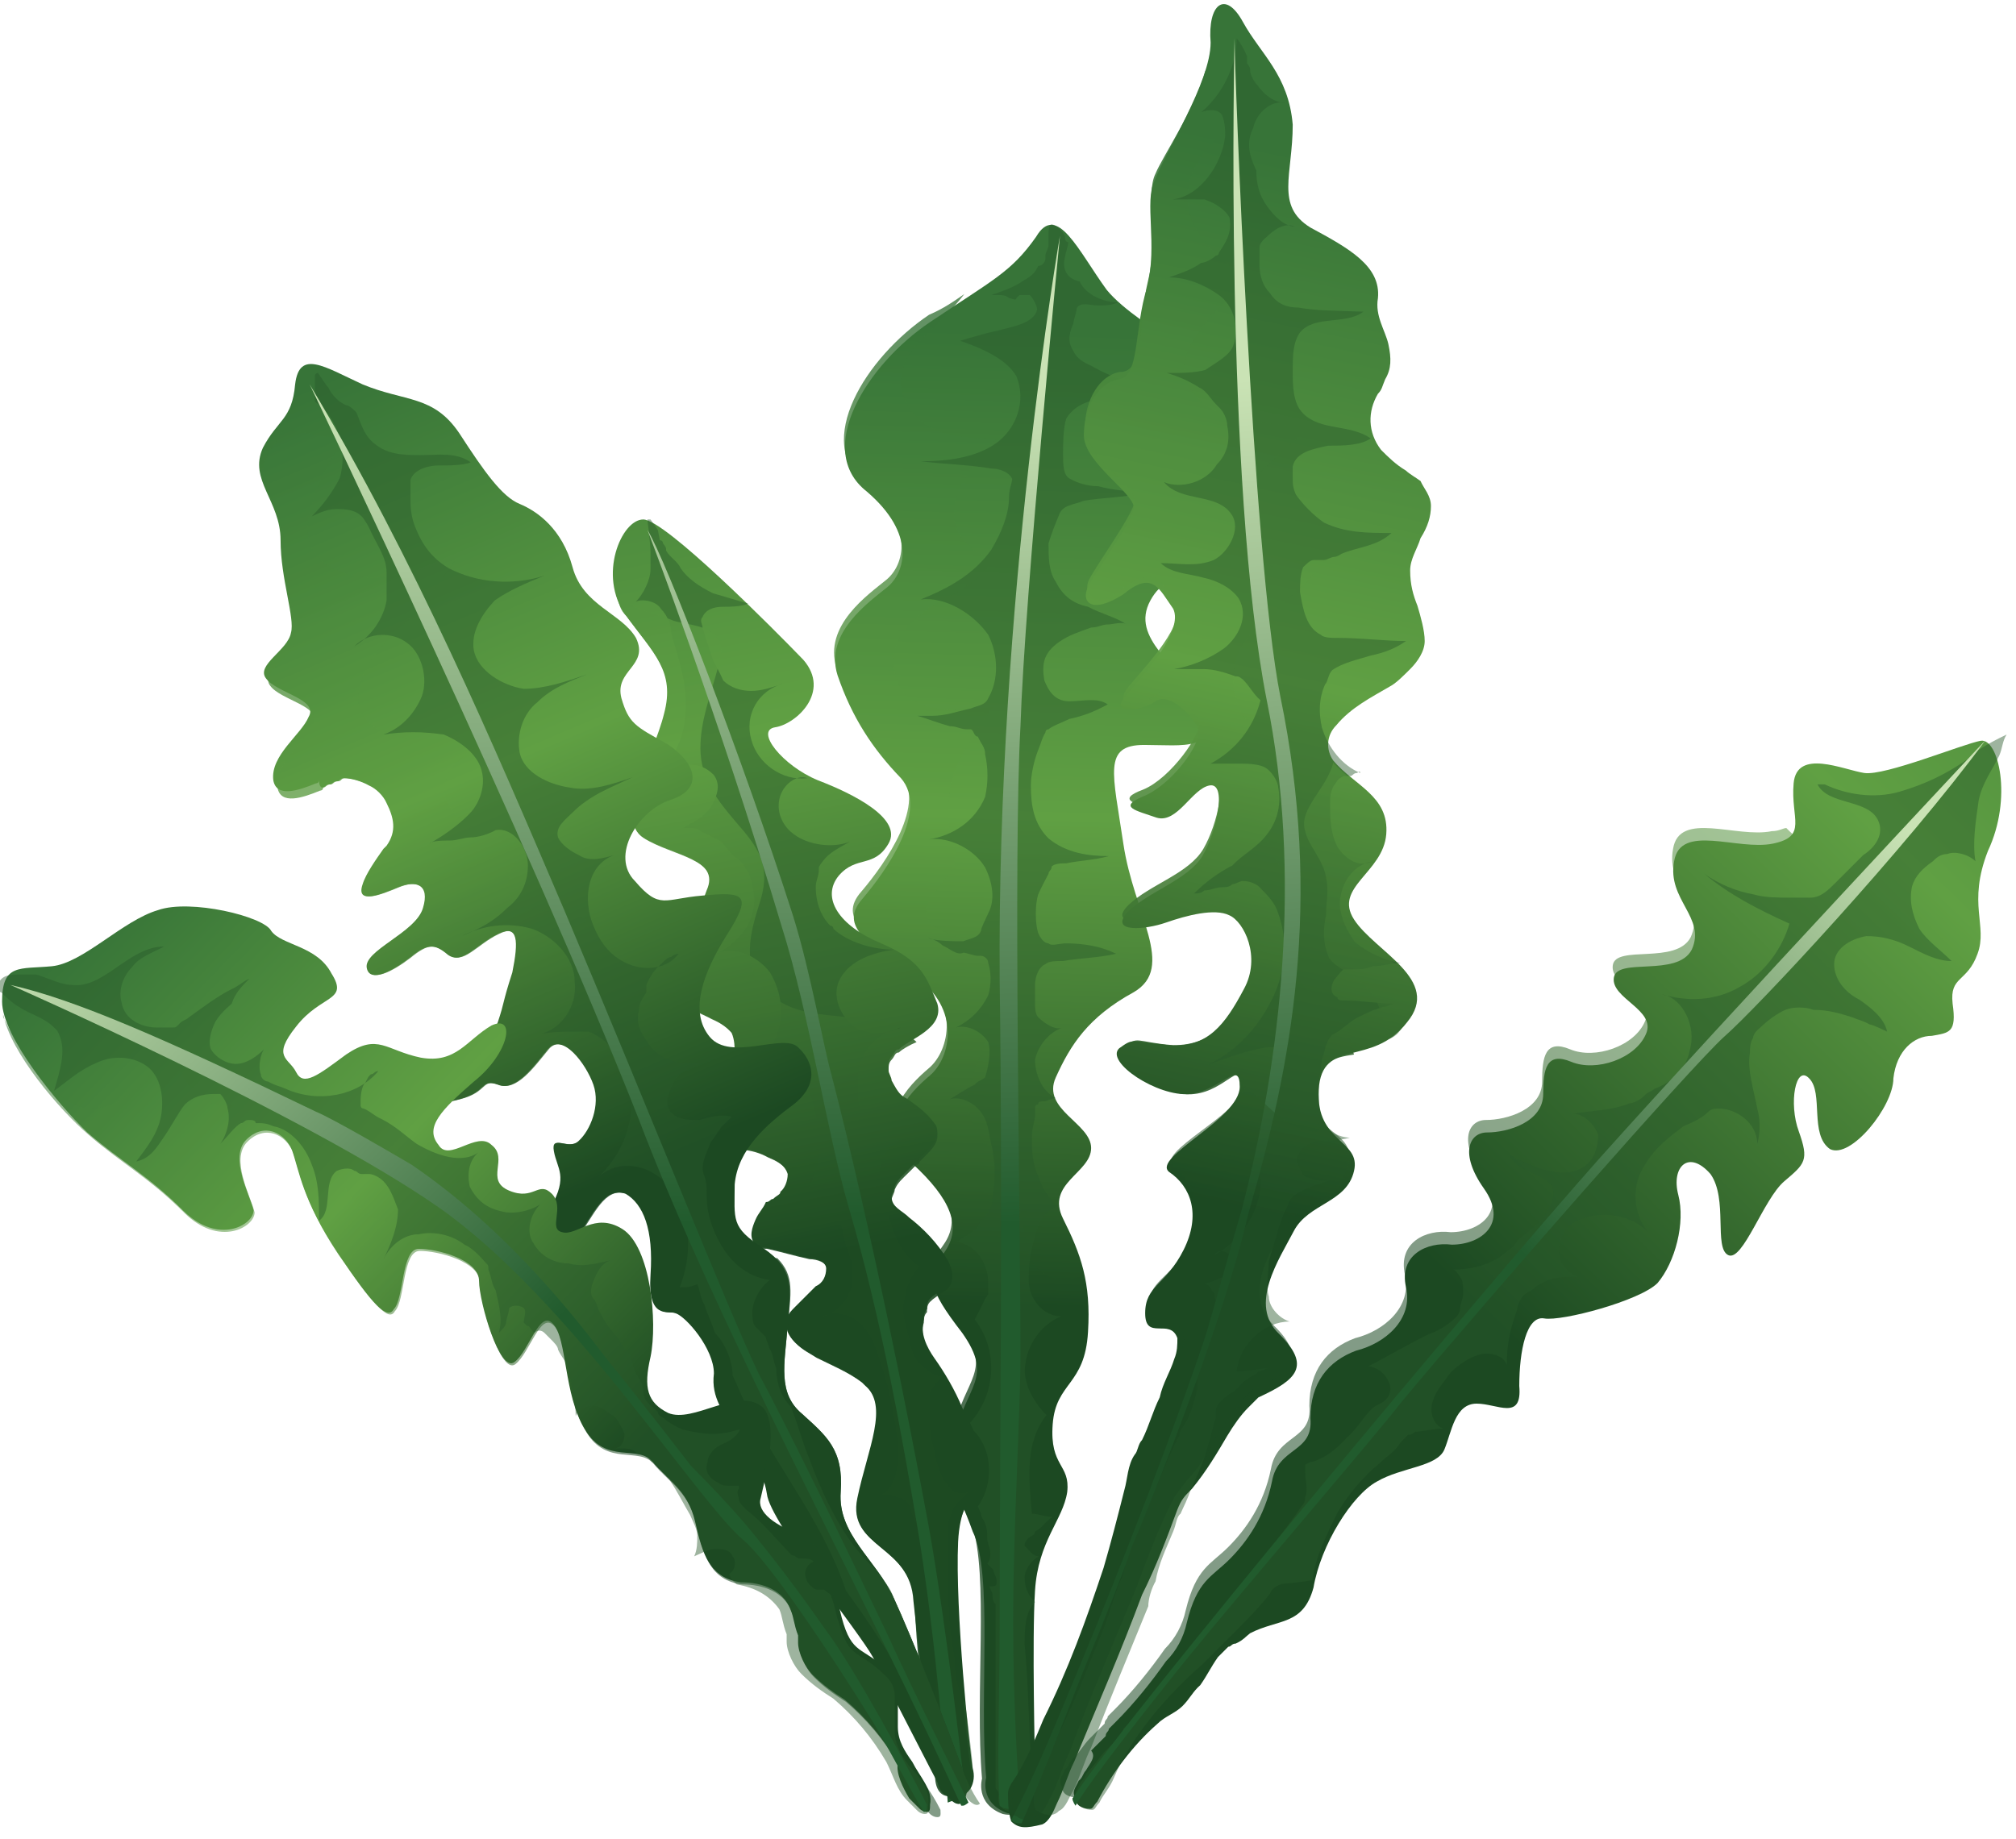 <?xml version="1.0" encoding="utf-8"?>
<!-- Generator: Adobe Illustrator 23.1.0, SVG Export Plug-In . SVG Version: 6.00 Build 0)  -->
<!DOCTYPE svg PUBLIC "-//W3C//DTD SVG 1.1//EN" "http://www.w3.org/Graphics/SVG/1.1/DTD/svg11.dtd">
<svg version="1.1" id="Layer_1" xmlns:x="http://ns.adobe.com/Extensibility/1.0/" xmlns:i="http://ns.adobe.com/AdobeIllustrator/10.0/" xmlns:graph="http://ns.adobe.com/Graphs/1.0/"
	 xmlns="http://www.w3.org/2000/svg" xmlns:xlink="http://www.w3.org/1999/xlink" x="0px" y="0px" viewBox="0 0 194 177"
	 style="enable-background:new 0 0 194 177;" xml:space="preserve">
<style type="text/css">
	.st0{fill:url(#SVGID_1_);}
	.st1{opacity:0.78;fill:url(#SVGID_2_);enable-background:new    ;}
	.st2{opacity:0.45;fill:#29592B;enable-background:new    ;}
	.st3{fill:url(#SVGID_3_);}
	.st4{fill:url(#SVGID_4_);}
	.st5{opacity:0.89;fill:url(#SVGID_5_);enable-background:new    ;}
	.st6{fill:url(#SVGID_6_);}
	.st7{opacity:0.55;fill:url(#SVGID_7_);enable-background:new    ;}
	.st8{opacity:0.55;fill:url(#SVGID_8_);enable-background:new    ;}
	.st9{opacity:0.55;fill:url(#SVGID_9_);enable-background:new    ;}
	.st10{fill:url(#SVGID_10_);}
	.st11{fill:url(#SVGID_11_);}
	.st12{fill:url(#SVGID_12_);}
	.st13{opacity:0.89;fill:url(#SVGID_13_);enable-background:new    ;}
	.st14{fill:url(#SVGID_14_);}
	.st15{fill:url(#SVGID_15_);}
	.st16{opacity:0.78;fill:url(#SVGID_16_);enable-background:new    ;}
	.st17{fill:url(#SVGID_17_);}
	.st18{fill:url(#SVGID_18_);}
	.st19{opacity:0.55;fill:url(#SVGID_19_);enable-background:new    ;}
	.st20{fill:url(#SVGID_20_);}

     .leaf_center {
            transform-origin: bottom center;
            animation: bounce 2s infinite ease-in-out;
        }

    .leaf_left {
            transform-origin: bottom center;
            animation: bounce 3s infinite ease-in-out;
        }
        .leaf_right {
            transform-origin: bottom center;
            animation: bounce 8s infinite ease-in-out;
        }

        @keyframes bounce {
            0%, 100% {
            transform: scale(1) rotate(0deg);
            }
            50% {
            transform: scale(1.05) rotate(10deg);
            }
        }
</style>
<g class="leaf_center">
	
		<linearGradient id="SVGID_1_" gradientUnits="userSpaceOnUse" x1="97.357" y1="18.772" x2="100.909" y2="146.066" gradientTransform="matrix(1 0 0 -1 0 177.89)">
		<stop  offset="0.261" style="stop-color:#1C4922"/>
		<stop  offset="0.632" style="stop-color:#60A043"/>
		<stop  offset="1" style="stop-color:#377438"/>
	</linearGradient>
	<path class="st0" d="M94.9,171.1c0,0-0.7,2.4,2,3.4c3.1,0.7,2.7-3.7,2.7-4.4c0-0.7-0.3-12.3,0-17c0.3-4.8,2.7-6.8,3.1-9.5
		c0.3-2.7-1.7-2.4-1.4-6.5c0.3-4.1,3.1-3.7,3.4-8.9c0.3-4.8-0.7-7.5-2.4-10.9c-1.7-3.4,2.7-4.4,2.7-6.8c0-2.4-4.8-3.7-3.4-6.8
		c1.4-3.1,3.1-5.8,7.5-8.2c4.1-2.4,0-7.5-1-14.3c-1-6.8-2-9.5,2-9.5c3.7,0,7.5,0.7,5.4-3.7c-2-4.1-6.8-6.5-4.8-10.2s6.1-1.7,6.8-4.4
		c0.7-3.1-6.1-2.7-5.5-6.1c0.7-3.4,8.2-5.8,7.8-8.5c-0.3-2.7-10.2-7.1-13.3-10.9c-2.7-3.7-4.8-8.5-6.8-5.1
		c-2.4,3.4-4.1,4.1-10.2,8.2c-6.1,4.1-11.2,12.3-6.1,16.3c4.8,4.1,3.7,7.8,2,9.2c-1.7,1.4-6.1,4.4-4.8,8.5c1.4,4.1,3.4,7.1,6.1,9.9
		c2.7,3.1-1.4,8.9-3.7,11.6c-2.4,2.7,0.7,4.4,5.1,7.5c4.4,3.1,3.4,7.8,1.4,9.5c-2,1.7-5.4,5.1-1.7,8.5c3.7,3.4,4.8,6.1,3.1,8.5
		c-1.7,2.4-1.7,3.4,1.7,7.8c3.1,4.4,0.3,5.1-0.7,9.9c-1,4.8,0,4.4,1.7,9.2C95.6,151.4,94.2,163.3,94.9,171.1z"/>
	
		<linearGradient id="SVGID_2_" gradientUnits="userSpaceOnUse" x1="90.588" y1="18.962" x2="94.14" y2="146.256" gradientTransform="matrix(1 0 0 -1 0 177.89)">
		<stop  offset="0.261" style="stop-color:#1C4922"/>
		<stop  offset="0.632" style="stop-color:#60A043"/>
		<stop  offset="1" style="stop-color:#377438"/>
	</linearGradient>
	<path class="st1" d="M100.3,122.4c-1.4-0.7-1.4-2.4-1.7-3.7c-0.3-2.7-1-5.4-2.7-7.5c-1.4-1.7-2.7-2.7-2.7-5.1c0-2.7,1.7-5.1,2-7.5
		c0-1.4,0-3.1,0-4.8c0-0.7,0-2.4-0.7-2.7c-0.7-0.7-3.1-1-4.1-1.7c-1-0.3-1.7-1.4-1-2.7c1-1.7,3.4-3.4,2.4-5.4
		c-0.7-2-0.7-3.7-0.3-5.8c0.7-2.7,2.4-5.1,4.1-7.5c-2.4,0.3-4.8,0.7-7.2-0.3C86.7,67,86,65.3,86,63.6c0-2.4,1.7-3.7,3.4-5.1
		c1.7-1,4.8-2.4,5.8-4.1c0.3-0.7,0.3-0.3-0.7-1c-0.7-0.3-1.4-1-2-1.7c-2-3.1,0.7-6.8,3.4-9.5c-3.4,0-6.8-0.3-8.5-3.1s0-5.4,2-7.1
		c1.4-1.4,2.4-2.4,3.4-3.7c-1,0.7-2,1.4-3.4,2c-6.1,4.1-11.2,12.3-6.1,16.3c4.8,4.1,3.7,7.8,2,9.2c-1.7,1.4-6.1,4.4-4.8,8.5
		s3.4,7.1,6.1,9.9c2.7,3.1-1.4,8.9-3.7,11.6c-2.4,2.7,0.7,4.4,5.1,7.5c4.4,3.1,3.4,7.8,1.4,9.5c-2,1.7-5.4,5.1-1.7,8.5
		c3.7,3.4,4.8,6.1,3.1,8.5c-1.7,2.4-1.7,3.4,1.7,7.8c3.1,4.4,0.3,5.1-0.7,9.9c-1,4.8,0,4.4,1.7,9.2c1.7,4.8,0.3,16.3,1,24.5
		c0,0-0.7,2.4,2,3.4c3.1,0.7,2.7-3.7,2.7-4.4c0-0.7-0.3-12.3,0-17c0.3-4.8,2.7-6.8,3.1-9.5c0.3-2.7-1.7-2.4-1.4-6.5
		c0.3-4.1,3.1-3.7,3.4-8.9c0-2,0-4.1-0.3-5.4C103,123.1,101.7,123.5,100.3,122.4z"/>
	<path class="st2" d="M97.3,174.5c0.3,0,0.3,0,0.7,0c0.3,0,0.7,0,1-0.3c0,0,0.3,0,0.3-0.3v-0.3c0-1,0-1.7,0-2.7
		c-0.3-4.1-0.3-8.5-0.7-12.6c0-1.4,0-3.1,1-4.1c-0.7-0.7-1-1.4-1-2.4c0-0.7,0.7-1.7,1.4-2c-0.7,0-1-0.7-1.4-1c0-0.3,0-0.3,0.3-0.7
		c0.3-0.3,0.7-0.3,0.7-0.7c0.7-0.3,1-1,1.7-1.4c-0.7,0-1.4-0.3-2-0.3c-0.3-3.4-0.7-6.8,1.4-9.5c-1.4-1.4-2.4-3.4-2-5.1
		c0.3-2,1.7-3.7,3.4-4.4c-1.7,0-3.1-1.7-3.1-3.4c0-1,0-2,0.3-3.1c0.3-1.4,0.7-3.4,2.4-4.1c-0.7-0.7-1.4-1.7-1.7-2.7
		c-0.7-1.4-0.7-2.7-0.7-4.1c0-0.7,0.3-1.4,0.3-2c0-0.3,0-0.3,0-0.7c0,0,0-0.3,0.3-0.3c0-0.3,0.3-0.3,0.7-0.3c0,0,0.7-0.3,1-0.3
		c-1.4-0.7-2-2.4-2-3.7c0.3-1.4,1.4-2.7,2.7-3.1c-0.7,0.3-1.7-0.3-2.4-1c-0.3-0.3-0.3-1-0.3-1.4c0-0.7,0-1,0-1.7c0-0.7,0.3-1.7,1-2
		c0.3-0.3,1-0.3,1.7-0.3c1.7-0.3,3.4-0.3,5.1-0.7c-1.4-0.7-3.1-1-4.8-1c-0.7,0-1.4,0.3-1.7,0c-0.3,0-0.7-0.3-1-1
		c-0.3-1-0.3-2.7,0-3.7c0.3-0.7,0.7-1.4,1-2c0-0.3,0.3-0.3,0.3-0.7c0.3-0.3,1-0.3,1.4-0.3c1.4-0.3,2.7-0.3,4.1-0.7
		c-2,0-4.1-0.3-5.8-1.7c-1.4-1.4-1.7-3.1-1.7-5.1c0-1,0.3-2.4,0.7-3.4c0.3-0.7,0.3-1,0.7-1.7c0,0,0-0.3,0.3-0.3c0.3-0.3,1.4-0.7,2-1
		c1.4-0.3,2.4-0.7,3.7-1.4c-1-0.7-2.4-0.3-3.7-0.3c-1.4,0-2-1-2.4-2c-0.3-1.7,0-2.7,1.4-3.7c1-0.7,2-1,3.1-1.4c0.7,0,1-0.3,1.7-0.3
		c0.3,0,1.4-0.3,1.7,0c-1-0.7-2.4-1-3.7-1.7c-1.4-0.3-2.4-1-3.1-2.4c-0.7-1-0.7-2.4-0.7-3.7c0.3-1,0.7-2,1-2.7c0.3-1,1.4-1,2.4-1.4
		c1.7-0.3,3.7-0.3,5.5-0.7c-1.4-0.3-2.7-0.3-4.1-0.7c-1,0-2-0.3-2.7-0.7c-0.7-0.3-0.7-1.4-0.7-2.4c0-1,0-2.4,0.3-3.4
		c1-1.7,3.1-2,4.8-2c1.7,0,3.7,0.3,5.4-0.7c-2.7-0.3-5.4-1-7.8-2.4c-0.7-0.3-1.4-0.7-1.7-1.4c-0.7-1-0.3-2,0-2.7
		c0-0.3,0.3-1,0.3-1.4c0.3-0.7,1.4-0.3,2-0.3c0.7,0,1.4,0,2-0.3c-1.4,0-3.1-0.7-3.7-2c-1.4-0.3-1.7-1.4-1.4-2.4c0-0.3,0.3-1,0.3-1.4
		c-0.3,0-0.3-0.3-0.3-0.3c0-0.3,0-0.3-0.3-0.7c-0.3-0.3-0.7-0.7-1-0.7c-0.3,0-0.3,0.7-0.3,1v0.3c0,0.3,0,0.3,0,0.7
		c0,0.3-0.3,0.7-0.3,1v0.3c0,0.3-0.3,0.7-0.7,0.7c-0.3,0.7-0.7,1-1.4,1.4c-1,0.7-2,1-3.1,1.4c0,0,0.3,0,0.7,0c0.3,0,0.7,0,1,0.3
		c0.3,0,0.7,0.3,0.7,0l0.3-0.3c0.3,0,0.7,0,1,0c0.3,0.3,0.7,1,0.7,1.4c-0.3,1.4-2.7,1.7-3.7,2c-1.4,0.3-2.7,0.7-3.7,1
		c2,0.7,4.4,1.7,5.4,3.4c1,2.4,0,5.1-2,6.5c-2,1.4-4.8,1.7-7.2,1.7c2.4,0.3,4.4,0.3,6.8,0.7c0.7,0,1.7,0.3,2,1c0,0.3-0.3,1-0.3,1.7
		c0,1.7-0.7,3.4-1.7,5.1c-1.7,2.4-4.1,3.7-6.8,4.8c2.4-0.3,5.1,1.4,6.5,3.4c1,2,1,4.4,0,6.1c-0.3,0.7-1,0.7-1.7,1
		c-1.4,0.3-2.4,0.7-3.7,0.7c-0.3,0-1,0-1.4,0c1,0.3,2,0.7,3.1,1c0.7,0,1,0.3,1.7,0.3h0.3c0.3,0,0.3,0.7,0.7,0.7
		c0.3,0.7,0.7,1,0.7,1.7c0.3,1.4,0.3,2.7,0,4.1c-1,2.4-3.1,3.7-5.4,4.1c2-0.3,4.4,1,5.4,2.7c0.7,1.4,1,3.1,0.3,4.4
		c-0.3,0.7-0.7,1.4-0.7,1.7c-0.3,0.7-1,0.7-1.7,1c-1,0-2.4,0-3.4-0.3c0.3,0,1,0.3,1.4,0.7c0.7,0.3,1.4,1,2,0.7c0.3,0,1,0.3,1.4,0.3
		h0.3c0.3,0,0.7,0.3,0.7,0.7c0.3,1,0.3,2,0,3.1c-0.7,1.4-1.7,2.4-3.1,3.1c1-0.3,2.4,0.3,3.1,1.4c0.3,1,0,2.4-0.3,3.4
		c-0.3,0.3-0.7,0.3-1,0.7c-0.7,0.3-1.7,1-2.4,1.4c1-0.3,2.4,0.3,3.1,1.4c0.7,1,0.7,2.4,1,3.4c0.3,1.7,0.3,3.1,0,4.8
		c0,0.7-0.3,1-0.7,1.7c-0.3,0.3-0.7,0.7-0.7,1c-0.7,0.7-1.4,1-2,1.4c1.4,0.3,2.4,1.4,2.7,2.4c0.3,0.7,0.3,1.4,0.3,2.4
		c0,0.3,0,0.3-0.3,0.7c-0.3,0.7-0.7,1.4-1,2c2.4,3.1,2,7.5-0.7,10.2c2.4,1.7,2.7,5.4,1,7.8l0.3,0.7c0,0.3,0.3,0.7,0.3,0.7
		c0.3,0.7,0.3,1,0.3,1.7c0,0.3,0.3,1,0.3,1.4c0,0.3,0,0.7-0.3,1l0.3,0.3l0.3,0.3c0,0.3,0.3,0.7,0.3,1v0.3c0,0.3-0.3,0.3-0.7,0.3
		l0.3,0.7c0,0.3,0,0.7,0.3,1c0,0.3,0,0.7,0,1v0.3v0.3v0.3c0,0.3,0,1,0,1.4c0,0.3,0,0.3,0,0.7s0,1,0,1.4c0,1,0,1.7,0,2.7
		c0,1.7,0,3.7,0,5.4c0,1,0,1.7,0,2.7c0,0.3,0,1,0,1.4c0,0.3,0.3,0.3,0.3,0.7C95.9,173.9,96.6,174.2,97.3,174.5z"/>
	
		<linearGradient id="SVGID_3_" gradientUnits="userSpaceOnUse" x1="97.131" y1="143.506" x2="101.437" y2="4.15" gradientTransform="matrix(1 0 0 -1 0 177.89)">
		<stop  offset="2.139020e-02" style="stop-color:#CAE3B5"/>
		<stop  offset="0.598" style="stop-color:#215B2D"/>
	</linearGradient>
	<path class="st3" d="M102,22.7c0,0-6.1,35.1-5.8,71.8c0.3,21.4,0,44.9,0,61.6c0,7.5-0.3,13.6,0,17.7c0.3,0.3,0.7,0.3,1,0.3
		s0.7,0,1,0c-0.3-3.4-0.7-10.6-0.7-18c0-9.5,0.7-19.7,0.7-25.9c0-12.9-0.7-47.7,0-60.3C98.6,57.4,102,22.7,102,22.7z"/>
</g>
<g >
	<g>
		
			<linearGradient id="SVGID_4_" gradientUnits="userSpaceOnUse" x1="103.79" y1="28.813" x2="131.282" y2="161.804" gradientTransform="matrix(1 0 0 -1 0 177.89)">
			<stop  offset="0.261" style="stop-color:#1C4922"/>
			<stop  offset="0.632" style="stop-color:#60A043"/>
			<stop  offset="1" style="stop-color:#377438"/>
		</linearGradient>
		<path class="st4" d="M97.3,175.3c-0.3-1-0.3-2-0.3-2.7s0.7-1.4,1-2c1-1.7,1.7-3.4,2.4-5.1c2.4-4.8,4.1-9.5,5.8-14.6
			c0.7-2.4,1.4-5.1,2-7.5c0.3-1,0.3-2.4,1-3.4c0.3-0.3,0.3-1,0.7-1.4c0.7-1.4,1-2.7,1.7-4.1c0.3-1.4,1-2.4,1.4-3.7
			c0.3-0.7,0.3-1.4,0.3-2c-0.7-2-3.1,0.3-3.1-2.4c0-2.7,2-2.7,3.7-6.1c1.7-3.4,0.7-6.1-1.4-7.5c-1.7-1.4,6.8-5.1,6.8-8.2
			c0-2.7-1.7,0.3-4.8,0.7c-3.1,0.3-8.2-3.1-6.8-4.4c1.4-1,1-0.7,4.8-0.3c3.7,0.3,5.4-2,7.2-5.4c1.7-3.1,0-6.5-1.4-7.1
			c-1.4-0.7-4.1,0-6.1,0.7c-2,0.7-5.5,1-3.7-1c2-2,5.8-3.1,7.2-5.4c1.4-2.4,2.4-7.1,0.7-6.8c-1.7,0.3-3.1,3.7-5.1,3.1
			c-2-0.7-3.7-1-1.4-2c2.7-1,5.8-5.1,5.4-6.5c-0.3-1-2.7-3.7-4.1-2.7s-4.8,1.4-2.7-0.7c1.7-2,5.4-6.1,4.4-8.2c-1.4-2-2-3.7-4.8-1.4
			c-3.1,2-4.1,0.7-3.4-0.7c0.7-1.4,4.1-6.1,4.4-7.5c0.3-1.4-4.8-4.4-4.8-7.1c0-2.7,1.4-5.1,3.4-5.4c2-0.3,1.4-4.8,2.7-8.9
			c1-4.1-0.3-8.2,0.7-10.2c1-2.7,5.4-9.5,5.4-13.3c-0.3-3.7,1.4-5.1,3.1-2c1.7,3.1,4.4,5.1,4.8,9.9c0,4.8-1.7,7.8,1.7,9.9
			c3.7,2,6.8,3.7,6.5,6.8c-0.3,1.7,0.7,3.1,1,4.4c0.3,1.4,0.3,2.4-0.3,3.4c-0.3,0.7-0.3,1-0.7,1.4c-1,1.7-1,3.7,0.3,5.4
			c0.7,0.7,1.4,1.4,2.4,2c0.3,0.3,1,0.7,1.4,1c0.3,0.7,1,1.4,1,2.4s-0.3,2-1,3.1c-0.3,1-1,2-1,3.1c0,1.4,0.3,2.4,0.7,3.4
			c0.3,1,0.7,2.4,0.7,3.4s-0.7,2-1.4,2.7c-0.7,0.7-1.4,1.4-2,1.7c-1.7,1-3.7,2-5.1,3.7c-1,1-1,2.4-0.3,3.4c2,2.4,5.4,3.4,5.1,7.1
			c-0.3,3.7-5.1,5.1-3.1,8.2c2,3.1,8.5,5.8,5.1,9.9c-3.4,4.4-8.2,1.4-8.5,6.5c-0.3,5.1,4.1,4.8,3.4,7.8c-0.7,3.1-4.4,3.1-5.8,5.8
			c-1.4,2.7-4.4,7.1-1.4,9.9c3.1,3.1,1.7,4.4-2,6.1c-0.3,0.3-0.7,0.7-1,1c-0.7,0.7-1.4,1.7-2,2.7c-1,1.7-2,3.4-3.4,5.1
			c-0.7,0.7-1,1-1.4,2c-1,2.7-2,5.4-3.4,8.2c-2,5.4-4.4,10.9-6.5,16c-0.7,1.4-1,2.7-1.7,4.1c-0.3,0.7-0.7,1.7-1.4,2
			C98.7,176,98,176,97.3,175.3z"/>
		
			<linearGradient id="SVGID_5_" gradientUnits="userSpaceOnUse" x1="102.167" y1="29.148" x2="129.658" y2="162.14" gradientTransform="matrix(1 0 0 -1 0 177.89)">
			<stop  offset="0.261" style="stop-color:#1C4922"/>
			<stop  offset="0.632" style="stop-color:#60A043"/>
			<stop  offset="1" style="stop-color:#377438"/>
		</linearGradient>
		<path class="st5" d="M126.6,105.2c0.3-3.1,1.7-3.4,3.7-3.7c-0.3-0.7-0.3-1.4-0.3-1.7c-0.7-2-2-2.7-3.7-4.1c-2-1.7-2.7-4.1-2.4-6.5
			c0-1,0.7-2.4,0.3-3.4c-0.3-1.4-1.4-2.7-1.7-3.7c-1-2.4,0-4.8,1-6.8c0.3-0.3,1-1.4,1-2c0-0.7-0.7-1.4-1.4-1.7c-0.7-0.7-2-1-2.7-1.7
			c-1.7-1.7-2-4.4-1.4-6.5c1.4-3.7,5.1-5.4,7.5-8.2c-3.1-0.3-6.8-0.7-7.2-4.1c-0.7-4.8,3.7-6.8,6.5-9.9c-4.1-0.7-8.9-0.3-11.2-3.7
			c-2.4-3.4,2.4-7.5,5.5-10.6c-2.7-2-5.8-4.4-5.8-7.8c0-3.4,2.4-5.8,5.1-7.5c-1.7-1.4-3.1-2.7-3.4-4.8c-1,3.7-4.1,8.2-4.8,9.9
			c-1,2,0.3,6.1-0.7,10.2s-0.3,8.9-2.7,8.9c-2,0.3-3.4,2.7-3.4,5.4c0,2.7,5.1,5.8,4.8,7.1c-0.3,1.4-3.7,6.1-4.4,7.5
			c-0.7,1.4,0.7,3.1,3.4,0.7c3.1-2,3.4-0.7,4.8,1.4c1.4,2-2.7,6.1-4.4,8.2c-1.7,2,1.4,2,2.7,0.7c1.4-1,3.7,1.7,4.1,2.7
			c0.3,1-2.7,5.4-5.4,6.5c-2.7,1-0.7,1.4,1.4,2c2,0.7,3.4-2.7,5.1-3.1c1.7-0.3,0.7,4.4-0.7,6.8c-1.4,2.4-5.1,3.4-7.2,5.4
			c-2,2,1.4,1.7,3.7,1c2-0.7,4.8-1.4,6.1-0.7c1.7,1,3.4,4.4,1.7,7.8c-1.7,3.1-3.4,5.4-7.2,5.4c-3.7-0.3-3.4-1-4.8,0.3
			c-1.4,1,3.7,4.8,6.8,4.4c3.1-0.3,4.8-3.7,4.8-0.7c0,2.7-8.9,6.8-6.8,8.2c1.7,1.4,3.1,4.1,1.4,7.5c-1.7,3.4-4.1,3.4-3.7,6.1
			c0,2.7,2.4,0.3,3.1,2.4c0.3,0.7,0,1.4-0.3,2c-0.3,1.4-1,2.4-1.4,3.7c-0.7,1.4-1,2.7-1.7,4.1c-0.3,0.7-0.3,1-0.7,1.4
			c-0.7,1-0.7,2.4-1,3.4c-0.7,2.7-1.4,5.1-2,7.5c-1.7,5.1-3.4,9.9-5.8,14.6c-0.7,1.7-1.7,3.4-2.4,5.1c-0.3,0.7-1,1.4-1,2
			s-0.3,1.7,0,2.4c0,0,0,0.3,0.3,0.3c0.3,0.3,1.4,0.7,2,0c0.7-0.3,1-1.4,1.4-2c0.7-1.4,1-2.7,1.7-4.1c2-5.4,4.4-10.9,6.5-16
			c1-2.7,2-5.4,3.4-8.2c0.3-0.7,1-1.4,1.4-2c1.4-1.4,2.4-3.4,3.4-5.1c0.7-1,1.4-1.7,2-2.7c0.3-0.3,0.7-0.7,1-1
			c3.7-1.4,5.1-3.1,2-6.1c-3.1-3.1-0.3-7.5,1.4-9.9c1.7-2.4,5.1-2.4,5.8-5.8C130.4,109.6,126,110.3,126.6,105.2z"/>
		<path class="st2" d="M124.9,29.6c-1,0-2-0.3-2.7-1.4c-0.7-0.7-1-1.7-1-2.7c0-0.7,0-1,0-1.7c0-0.3,0.3-0.7,0.7-1
			c0.7-0.7,1.7-1.4,2.7-1c-1,0-2-1-2.7-2c-0.7-1-1-2-1-3.4c-0.7-1.4-1-2.7-0.3-4.1c0.3-1.4,1.7-2.7,3.1-2.4c-1,0-2-0.7-2.7-1.7
			c-0.3-0.3-0.7-1-0.7-1.4c0-0.3,0-0.3-0.3-0.7c0-0.3,0-0.7,0-0.7c-0.3-0.7-0.7-1.4-1-1.7c0,2.7-1.4,5.4-3.4,7.1
			c0.7-0.3,1.7-0.3,2,0.3c0.3,0.7,0.3,1.4,0.3,2c-0.3,2.7-2.4,5.8-5.1,6.1c1,0,2,0,3.1,0c1,0.3,2,1,2.4,1.7c0.3,1.4-0.3,2.4-1,3.4
			c0,0,0,0.3-0.3,0.3c-0.3,0.3-1,0.7-1.4,0.7c-1,0.7-2,1-3.1,1.4c1.7,0,3.4,0.7,4.8,1.7c1.4,1,2,3.1,1.4,4.8c-0.3,1-1.7,1.7-2.7,2.4
			c-1,0.3-2.4,0.3-3.7,0.3c1,0.3,2,0.7,3.1,1.4c0.7,0.3,1,1,1.7,1.7l0.3,0.3c0.3,0.3,0.7,1,0.7,1.7c0.3,1.4,0,2.7-1,3.7
			c-1,1.7-3.4,2.4-5.1,1.7c1.7,2,5.1,1,6.5,3.1c1,1.4-0.3,3.7-1.7,4.4c-1.7,0.7-3.4,0.3-5.1,0.3c1,1,2.7,1,4.1,1.4
			c1.4,0.3,2.7,1,3.4,2c1,1.7,0,3.7-1.4,4.8c-1.4,1-3.1,1.7-4.8,2c0.3,0,1,0,1.4,0c0.3,0,0.7,0,1.4,0c1,0,2,0.3,3.1,0.7
			c0.3,0,0.3,0,0.7,0.3c0.7,0.7,1,1.4,1.7,2c-0.7,2.7-2.4,4.8-4.8,6.1c0.7,0,1.7,0,2.4,0c1,0,2,0,2.7,0.3c0.7,0.3,1.4,1.4,1.4,2
			c0.3,1.4,0,3.1-1,4.4c-1,1.4-2.4,2-3.4,3.1c-1.4,0.7-2.7,1.7-3.7,2.7c0.3,0,0.7,0,1-0.3c0.7,0,1-0.3,1.7-0.3c0.3,0,0.7,0,1-0.3
			c0.3,0,0.7-0.3,1-0.3c0.7,0,1.4,0.3,1.7,0.7c0.7,0.7,1.4,1.4,1.7,2.4c1,2.7,0.7,5.8-0.7,8.5c-1.4,2.7-3.4,4.8-6.1,6.1
			c2-0.7,3.7-1.4,5.8-1.7c0.3,0,0.3,0,0.7,0c0,0,0,0.3,0.3,0.3c0,1.4,0,2.7,0,4.1c-0.3,1.4-1,2.7-2,3.4c0.3-0.3,1,1,1,1v0.3
			c0,0.3-0.3,0.7-0.3,0.7c-0.3,0.7-0.7,1.4-1.4,2c0.3,0,0.7,0.3,1,0.7c0,0.3,0,0.7,0,1c-0.3,2.7-2,5.1-4.4,6.5
			c0.3-0.7,1.4-0.3,1.7,0.3c0.3,0.7-0.3,1.4-0.7,1.7c-0.7,0.3-1.4,0.7-2,0.7c0,0,0.7,0.3,0.7,0.7c0.3,0.3,0.3,0.3,0.3,0.7
			c0.3,0.7,0.3,1,0,1.7c-0.3,0.7-0.3,1.4-0.7,1.7c-0.3,0.7-0.3,1.4-0.7,2c0,0.3-0.3,0.7-0.3,0.7c0,0.3,0,0.3,0,0.7c0,0.7,0,1.4,0,2
			c-0.3,1.4-0.7,2.7-1.4,3.7c0,0-0.3,0.3-0.3,0.7c0,0.3-0.3,0.3-0.3,0.7c-0.3,0.3-0.3,0.7-0.7,1.4c-0.3,0.7-0.7,1.7-1,2.4
			c-0.7,1.7-1.4,3.4-2,4.8c-0.3,0.7-0.7,1.7-1,2.4c-0.3,0.7-0.3,1.7-0.7,2.4c-0.7,1.7-1,3.1-1.7,4.8c-1,2.4-2,5.1-3.1,7.5
			c-0.7,1.7-1.7,3.4-2.4,5.1c-0.3,0.7-1,1.4-1,2c0,0.7-0.3,1.7,0,2.4c0,0,0,0.3,0.3,0.3c0.3,0.3,1.4,0.7,2,0c0.7-0.3,1-1.4,1.4-2
			c0.7-1.4,1-2.7,1.7-4.1c1.7-4.4,3.7-9.2,5.5-13.6c0-0.7,0.3-1.7,0.7-2.4c0.3-1.7,1-3.1,1.7-4.8c0.3-0.7,0.3-1.4,0.7-1.7
			c0.3-0.7,0.7-1.4,1-2.4c0.7-1.4,1.4-3.1,1.7-4.4c0.3-0.7,0.3-1.4,0.7-2.4c0-0.3,0-0.3,0-0.7c0-0.7,1-1.4,1.4-1.7
			c0.7-0.3,1-1,1.7-1.4c0.3-0.3,0.7-0.3,1-0.7c0.3,0,0.7-0.3,1-0.3c-1,0-2,0.3-3.1,0.3c0.3-2.7,2.7-4.8,5.1-4.8c-1-0.3-2-1.4-2-2.4
			c-0.3-1,0-2.4,0-3.4c0.3-1,0.7-2.4,1-3.4c0.3-0.7,0.3-1,0.7-1.7c0.3-0.7,0.3-1,1-1.4c1-0.7,2.4-1,3.4-1.4c-1,0.3-2,0-2.7-0.3
			c-0.3-0.3-0.7-1.4-0.7-1.7c0.3-1,1-1.4,2-1.7c1,0,2,0,3.1-0.3c-1,0-2.4-0.7-2.7-1.7c-0.3-1-0.3-2.4-0.3-3.4c0-0.7,0.3-1.7,0.3-2.4
			c0.3-0.7,0.3-1.7,1-2.4c0.7-0.3,1.4-1,2-1.4s1.4-0.7,2-1c0.3,0,0.7-0.3,1-0.3c0.3,0,0.7-0.3,1-0.3c-1.7,0-3.1-0.3-4.8-0.3
			c-0.3,0-0.7,0-0.7-0.3c-0.7-0.3-0.7-1-0.3-1.7c0.3-0.3,0.7-1,1-1c0.3,0,0.3,0,0.7,0c0.7,0,1.4,0,2-0.3c1,0,1.7-0.3,2.7-0.3
			c-1.7-0.3-3.1-1-4.4-2c-1-1.4-1.7-3.1-1.4-4.4c0.3-1.7,1.4-3.1,3.1-3.4c-1.4,0.7-2.7-0.3-3.4-1.4c-0.7-1.4-0.7-2.7-0.7-4.1
			c0-0.7,0-1,0.3-1.7c0.3-0.3,0.3-0.7,1-1h0.3c0,0,0,0,0.3,0c0.3,0,0.3-0.3,0.7-0.3c0,0,0.3-0.3,0.3,0c-1.7-0.7-3.1-2.4-3.7-4.4
			c-0.3-1.4-0.3-2.7,0.3-4.1c0.3-0.3,0.3-1,0.7-1.4c1-0.7,2.4-1,3.7-1.4c1.4-0.3,2.4-0.7,3.4-1.4c-2,0-4.4-0.3-6.5-0.3
			c-0.7,0-1.4,0-1.7-0.3c-1.4-0.7-1.7-2.4-2-4.1c0-0.7,0-1.7,0.3-2.4c0.3-0.3,0.7-0.7,1-0.7c0.3,0,0.3,0,0.7,0h0.3
			c0.3,0,0.7-0.3,1-0.3c0.3,0,0.7-0.3,0.7-0.3c1.7-0.7,3.4-0.7,4.8-2c-2.4,0-4.4,0-6.5-1c-1-0.7-2-1.7-2.7-2.7
			c-0.3-0.7-0.3-1-0.3-1.7c0-0.3,0-0.7,0-1c0.3-1.4,2-1.7,3.4-2c1.4,0,3.1,0,4.1-0.7c-2-1.4-4.8-0.7-6.5-2.4c-1-1-1-2.7-1-4.1
			c0-1.4,0-2.7,0.7-3.7c1.4-1.7,4.4-0.7,6.1-2C128.3,29.9,126.6,29.9,124.9,29.6z"/>
		
			<linearGradient id="SVGID_6_" gradientUnits="userSpaceOnUse" x1="103.781" y1="143.105" x2="114.836" y2="4.122" gradientTransform="matrix(1 0 0 -1 0 177.89)">
			<stop  offset="2.139020e-02" style="stop-color:#CAE3B5"/>
			<stop  offset="0.598" style="stop-color:#215B2D"/>
		</linearGradient>
		<path class="st6" d="M123.2,67c-2.7-13.6-4.4-60.6-4.4-63.3c0,0-1,42.9,3.1,63.7c3.4,16.7,1.4,34.4-2.4,49
			c-1,3.4-2.4,8.5-3.4,11.9c-2.7,8.2-8.2,22.5-12.3,32.3c-3.1,7.5-4.4,10.6-6.5,14.6c0.3,0.3,0.7,0.3,1,0.3
			c1.4-3.1,3.7-8.9,5.8-14.3c2.4-5.8,4.4-10.9,4.8-12.3c1.4-3.1,8.9-21.8,11.2-32C124.3,102.5,127.3,86.8,123.2,67z"/>
	</g>
	
		<linearGradient id="SVGID_7_" gradientUnits="userSpaceOnUse" x1="117.56" y1="25.964" x2="145.052" y2="158.958" gradientTransform="matrix(1 0 0 -1 0 177.89)">
		<stop  offset="0.261" style="stop-color:#1C4922"/>
		<stop  offset="0.632" style="stop-color:#60A043"/>
		<stop  offset="1" style="stop-color:#377438"/>
	</linearGradient>
	<path class="st7" d="M125.6,80c0.3,1.4,1.7,2.7,2,4.4c0.3,1.4,0,2.4,0,3.7c-0.3,1.4-0.3,2.7,0.3,4.1c0.7,1,2,1.4,3.1,2.4
		c1.7,1.4,2,3.1,2.7,5.4c0.7-0.3,1-0.7,1.4-1.4c3.4-4.4-3.1-6.8-5.1-9.9c-2-3.1,2.7-4.4,3.1-8.2c0.3-3.7-2.7-4.8-4.8-7.1
		C127.7,75.9,124.9,77.9,125.6,80z"/>
	
		<linearGradient id="SVGID_8_" gradientUnits="userSpaceOnUse" x1="111.73" y1="27.172" x2="139.221" y2="160.161" gradientTransform="matrix(1 0 0 -1 0 177.89)">
		<stop  offset="0.261" style="stop-color:#1C4922"/>
		<stop  offset="0.632" style="stop-color:#60A043"/>
		<stop  offset="1" style="stop-color:#377438"/>
	</linearGradient>
	<path class="st8" d="M126.3,108.9c-2.7-0.3-4.4-2.7-6.5-4.4c-0.3,2.7-8.9,6.5-6.8,7.8c1.7,1.4,3.1,4.1,1.4,7.5
		c-1.7,3.4-4.1,3.4-3.7,6.1c0,2.7,2.4,0.3,3.1,2.4c0.3,0.7,0,1.4-0.3,2c-0.3,1.4-1,2.4-1.4,3.7c-0.7,1.4-1,2.7-1.7,4.1
		c-0.3,0.7-0.3,1-0.7,1.4c-0.7,1-0.7,2.4-1,3.4c-0.7,2.7-1.4,5.1-2,7.5c-1.7,5.1-3.4,9.9-5.8,14.6c-0.7,1.7-1.7,3.4-2.4,5.1
		c-0.3,0.7-1,1.4-1,2s-0.3,1.7,0,2.4c0,0,0,0.3,0.3,0.3c0.3,0.3,1.4,0.7,2,0c0.7-0.3,1-1.4,1.4-2c0.7-1.4,1-2.7,1.7-4.1
		c2-5.4,4.4-10.9,6.5-16c1-2.7,2-5.4,3.4-8.2c0.3-0.7,1-1.4,1.4-2c1.4-1.4,2.4-3.4,3.4-5.1c0.7-1,1.4-1.7,2-2.7c0.3-0.3,0.7-0.7,1-1
		c3.7-1.4,5.1-3.1,2-6.1c-3.1-3.1-0.3-7.5,1.4-9.9c1.7-2.4,5.1-2.4,5.8-5.8c0.3-2-1-2.4-2.4-3.7
		C127.3,108.9,126.6,108.9,126.3,108.9z"/>
</g>
<g class="leaf_center">
	
		<linearGradient id="SVGID_9_" gradientUnits="userSpaceOnUse" x1="110.482" y1="24.516" x2="222.266" y2="139.919" gradientTransform="matrix(1 0 0 -1 0 177.89)">
		<stop  offset="0.261" style="stop-color:#1C4922"/>
		<stop  offset="0.632" style="stop-color:#60A043"/>
		<stop  offset="1" style="stop-color:#377438"/>
	</linearGradient>
	<path class="st9" d="M160.4,121.7c0.7-2.4,1-4.8-0.7-6.8c-1-1.4-1.7-2.4-1.7-4.1c0-3.7,3.1-7.1,6.1-8.9c1-0.7,2.7-1.4,3.7-2.4
		c1.4-1.4,0.3-2.4-0.7-3.4c-2.4-2.7-1.4-6.1,0.7-8.9c1-1.4,2.4-2.7,3.7-4.1c1-1,2-2,0.7-3.1l-0.3-0.3c-0.3,0-0.7,0.3-1.4,0.3
		c-3.4,0.7-8.9-2-9.5,1.7c-0.7,3.7,3.1,5.4,1.7,8.5c-1.4,2.7-7.2,0.7-7.5,2.7c-0.3,2,4.1,3.1,3.1,5.4c-1,2.4-4.8,3.7-7.2,2.7
		c-2.4-1-2.7,0.7-2.7,3.1c0,2.7-3.4,3.7-5.4,3.7c-1.7,0-2.7,2-0.3,5.4c2.4,3.4-0.3,5.4-3.1,5.4c-2.4-0.3-5.1,1-4.4,4.1
		c0.7,3.1-2,5.4-4.8,6.1c-2.7,1-4.4,3.1-4.4,6.5c0.3,3.4-3.1,2.7-3.7,6.1c-0.7,3.4-2.4,5.8-4.1,7.5c-1.7,1.7-3.1,2-4.1,6.1
		c-0.3,1.4-1,2.7-2,3.7c-1.4,2-3.1,4.1-4.8,5.8c-0.3,0.3-0.3,0.3-0.7,0.7c0,0.3-0.3,0.3-0.3,0.7c-0.3,0.3-1,1-1.4,1.4
		c-0.7,0.7-1,1.4-1.7,2c-0.3,0.3-0.3,0.7-0.7,1c-0.3,0.7-0.7,1-0.3,1.7c0,0.7,0.7,1,1.4,1c0.3,0,0.3-0.3,0.7-0.7
		c1.4-2.7,3.4-5.4,5.8-7.5c0.7-0.7,1.7-1,2.4-1.7c0.7-0.7,1-1.4,1.7-2c0.7-1,1-1.7,1.7-2.7c0.3-0.3,0.7-0.7,1-1
		c0.3,0,0.3-0.3,0.7-0.3c0.7-0.3,1-0.7,1.4-1c2.7-1.4,5.1-0.7,6.1-4.4c0.7-4.1,3.7-8.9,6.1-10.2c2.4-1.4,5.8-1.4,6.5-3.1
		c0.7-1.7,1-4.4,3.1-4.4c2,0,4.4,1.7,4.1-1.7c0-3.4,0.7-6.8,2.4-6.5c1.7,0.3,9.2-1.7,10.9-3.4C159.7,122.4,160,122.1,160.4,121.7z"
		/>
	<g>
		
			<linearGradient id="SVGID_10_" gradientUnits="userSpaceOnUse" x1="112.468" y1="22.593" x2="224.252" y2="137.995" gradientTransform="matrix(1 0 0 -1 0 177.89)">
			<stop  offset="0.261" style="stop-color:#1C4922"/>
			<stop  offset="0.632" style="stop-color:#60A043"/>
			<stop  offset="1" style="stop-color:#377438"/>
		</linearGradient>
		<path class="st10" d="M104.5,170.4c-0.3,0.3-0.3,0.7-0.7,1c-0.3,0.7-0.7,1-0.3,1.7c0,0.7,0.7,1,1.4,1c0.3,0,0.3-0.3,0.7-0.7
			c1.4-2.7,3.4-5.4,5.8-7.5c0.7-0.7,1.7-1,2.4-1.7s1-1.4,1.7-2c0.7-1,1-1.7,1.7-2.7c0.3-0.3,0.7-0.7,1-1c0.3,0,0.3-0.3,0.7-0.3
			c0.7-0.3,1-0.7,1.4-1c2.7-1.4,5.1-0.7,6.1-4.4c0.7-4.1,3.7-8.9,6.1-10.2c2.4-1.4,5.8-1.4,6.5-3.1c0.7-1.7,1-4.4,3.1-4.4
			c2,0,4.4,1.7,4.1-1.7c0-3.4,0.7-6.8,2.4-6.5c1.7,0.3,9.2-1.7,10.9-3.4c1.7-2,2.7-5.8,2-8.5c-0.7-2.7,1-4.4,3.1-2
			c1.7,2.4,0.3,7.1,1.7,7.8c1.4,0.7,3.4-5.4,5.4-7.1c2-1.7,2.4-2,1.4-4.8c-1-2.7-0.3-6.5,1-5.1c1.4,1.4,0,5.4,2,6.8
			c2,1,6.1-4.1,6.1-6.8c0.3-2.7,2-4.1,3.7-4.1c1.7-0.3,2.4-0.3,2-3.1c-0.3-2.7,1.4-2,2.4-4.8c1-2.7-1-4.8,1-9.9
			c2.4-5.1,1-10.9-0.7-10.6s-9.2,3.4-11.2,3.1c-2-0.3-6.5-2.4-6.8,1c-0.3,3.4,1.4,5.1-2,5.8c-3.4,0.7-8.9-2-9.5,1.7
			c-0.7,3.7,3.1,5.4,1.7,8.5c-1.4,2.7-7.2,0.7-7.5,2.7c-0.3,2,4.1,3.1,3.1,5.4c-1,2.4-4.8,3.7-7.2,2.7c-2.4-1-2.7,0.7-2.7,3.1
			c0,2.7-3.4,3.7-5.4,3.7c-1.7,0-2.7,2-0.3,5.4c2.4,3.4-0.3,5.4-3.1,5.4c-2.4-0.3-5.1,1-4.4,4.1c0.7,3.1-2,5.4-4.8,6.1
			c-2.7,1-4.4,3.1-4.4,6.5c0.3,3.4-3.1,2.7-3.7,6.1c-0.7,3.4-2.4,5.8-4.1,7.5c-1.7,1.7-3.1,2-4.1,6.1c-0.3,1.4-1,2.7-2,3.7
			c-1.4,2-3.1,4.1-4.8,5.8c-0.3,0.3-0.3,0.3-0.7,0.7c0,0.3-0.3,0.3-0.3,0.7c-0.3,0.3-1,1-1.4,1.4
			C105.5,169.1,104.9,169.7,104.5,170.4z"/>
		<path class="st2" d="M189.3,73.1c-2,1.4-4.1,2.4-6.5,3.1c-2.4,0.7-5.1,0.3-7.2-0.7c-0.3,0-0.7,0-0.7,0c1,2,4.8,1.4,5.8,3.4
			c0.7,1.4-0.3,2.7-1.4,3.4c-1,1-1.7,1.7-2.7,2.7c-0.7,0.7-1.4,1.4-2.4,1.4c-0.7,0-1.4,0-2,0c-1,0-2.4,0-3.4-0.3
			c-1.7-0.3-3.4-1-4.8-2c2.4,2,5.1,3.4,8.2,4.8c-0.7,2.4-2.4,4.8-4.8,6.1c-2.4,1.4-5.1,1.4-7.5,0.7c2,0.3,3.4,3.1,2.7,5.4
			c-0.3,1.7-1.7,3.1-3.4,3.7c-0.3,0.3-0.7,0.3-1,0.7c-0.3,0.3-1,0.7-1.4,0.7c-1.7,0.7-3.7,0.7-5.4,1c1,0,2,1,2.4,2
			c0,1-0.3,2.4-1.4,3.1c-1,0.7-2.4,0.7-3.7,0.3c-1.4-0.3-2.4-1-3.4-1.4c0.7,1.7,3.4,1.7,4.1,3.1c0.3,1-0.3,2-1,3.1
			c-0.7,0.7-1.7,1.4-2.4,2c-0.3,0.7-1,1-1.4,1.4c-1.4,1-3.1,1.4-4.8,1.4c0.3,0,0.7,0.7,0.7,0.7c0.3,0.3,0.3,1,0.3,1.7
			c0,0.3-0.3,1-0.3,1.4c0,0.3-0.3,0.7-0.3,0.7c-0.7,0.7-1.7,1.4-2.7,1.7c-2,1-3.7,2-5.8,3.1c0.3,0,1,0.3,1.4,0.7
			c0.3,0.3,0.7,1,0.7,1.4c0,1-0.7,1.4-1.4,1.7c-1,0.7-1.4,1.7-2.4,2.7c-0.3,0.3-0.7,0.7-1,1c-0.7,0.7-1.7,1.4-2.7,1.7
			c-0.3,0-0.7,0.3-0.7,0.3s0,0.3,0,0.7c0,0.7,0.3,1.7,0,2.4c0,0.7-0.3,0.7-0.7,1.4c-1,1.4-2,2.7-3.1,4.1c-2,3.1-4.4,6.1-7.2,8.9
			c-0.3,0.3-0.7,1-1,1.4c-1.4,2-3.1,4.1-4.8,5.8c-0.3,0.3-0.3,0.3-0.7,0.7c0,0.3-0.3,0.3-0.3,0.7c-0.3,0.3-1,1-1.4,1.4
			c-0.7,0.7-1,1.4-1.7,2c-0.3,0.3-0.3,0.7-0.7,1c-0.3,0.7-0.7,1-0.3,1.7c0,0.7,0.7,1,1.4,1c0.3,0,0.3-0.3,0.7-0.7
			c0.3-0.7,1-1.4,1.4-2.4c1.7-4.1,5.4-8.2,8.5-10.9c1-1,2-2,3.1-3.1c1-1,2.4-2.4,3.4-3.7c0.3-0.7,1-1,1.7-1c0.3,0,2.4-0.3,2.4-0.3
			c0.3-2.4,1.4-4.4,2.4-6.5c1-1.7,2.4-3.4,4.1-4.8c0.7-0.7,1.4-1,2-2c0.3-0.3,0.3-0.3,0.7-0.7c0.3,0,0.3,0,0.7-0.3
			c0.7,0,1.7-0.3,2.7-0.3c-1-0.3-1.4-1.7-1-2.7c0.3-1,1-1.7,1.7-2.7c0.7-0.7,1.7-1.4,2.7-1.7c1-0.3,2.4,0,2.7,1c0-2,0.3-3.4,1-5.4
			c0-0.3,0.3-1,0.7-1.4c0.3-0.3,0.7-0.3,1-0.7c1-0.7,2-1,3.4-1c0.3,0,0.7,0,0.7,0c-0.7-0.3-1.4-1-1.7-1.7c-0.3-1.4,0.3-3.1,1.7-3.7
			c1.4-0.7,3.1-0.7,4.4-0.3c1,0.3,1.7,0.7,2.4,1.4c-1.4-1.7-1.7-4.4-0.3-6.5c1-1.7,2.4-2.7,3.7-3.7c0.7-0.3,1.7-0.7,2.4-1.4
			c0.3-0.3,0.7-0.3,1-0.3c1.7,0,3.7,1.4,3.7,3.4c0.3-1,0.3-2.4,0-3.4c-0.3-1.7-1-3.7-0.7-5.4c0-0.3,0-1,0.3-1.4c0-0.3,0.3-0.7,0.7-1
			c0.7-0.7,1.7-1.4,2.4-1.7s2-0.3,2.7,0c1.4,0,2.4,0.3,3.7,0.7c0.7,0.3,1,0.3,1.7,0.7c0.3,0,1.7,0.7,1.7,0.7
			c-0.3-1.4-1.7-2.4-2.7-3.1c-1.4-0.7-2.4-2-2.4-3.4s1.4-2.4,3.1-2.7c1.4,0,2.7,0.3,4.1,1c1.4,0.7,2.7,1.4,4.1,1.4
			c-1-1-2.4-2-3.1-3.1c-0.7-1.4-1-2.7-0.7-4.1c0.3-1,1-1.7,2-2.4c0.3-0.3,0.7-0.7,1.4-0.7c0.7-0.3,2,0,2.7,0.7
			c-0.3-1.7,0-3.7,0.3-5.8c0.3-1.7,1.4-3.1,2-4.4c0.3-0.7,0.3-1.4,0.7-2C191,71.7,190,72.4,189.3,73.1z"/>
		
			<linearGradient id="SVGID_11_" gradientUnits="userSpaceOnUse" x1="186.882" y1="97.815" x2="121.622" y2="27.776" gradientTransform="matrix(1 0 0 -1 0 177.89)">
			<stop  offset="2.139020e-02" style="stop-color:#CAE3B5"/>
			<stop  offset="0.598" style="stop-color:#215B2D"/>
		</linearGradient>
		<path class="st11" d="M103.2,173.1c0,0.3,0.3,0.7,0.3,0.7c1-1.7,3.7-5.4,10.6-14c6.1-7.5,18.1-21.4,20.8-24.9
			c8.5-10.2,27.9-32.3,31-35.1c3.1-2.7,17.4-18,25.2-28.6c0,0-25.2,26.9-37.1,40.2C142.7,124.1,108.3,165.3,103.2,173.1z"/>
	</g>
</g>
<g class="leaf_right">
	<g>
		
			<linearGradient id="SVGID_12_" gradientUnits="userSpaceOnUse" x1="88.616" y1="22.462" x2="62.783" y2="156.869" gradientTransform="matrix(1 0 0 -1 0 177.89)">
			<stop  offset="0.261" style="stop-color:#1C4922"/>
			<stop  offset="0.632" style="stop-color:#60A043"/>
			<stop  offset="1" style="stop-color:#377438"/>
		</linearGradient>
		<path class="st12" d="M90.2,170.5c0,0-0.3,2.4,1.4,2.4c1.7,0.3,2.4-1.4,2-2.7c-0.3-1.7-1.7-15.3-1.4-21.8
			c0.3-6.1,3.7-4.4,1.4-10.9c-0.3-0.7-0.7-1.4-1-2c-0.7-1.7-1.7-3.4-2.7-4.8c-0.7-1-1.4-2.4-1-3.7c0-0.3,0-0.7,0.3-1
			c0-0.3,0-0.7,0.3-1c0.7-0.7,1.7-1,2-1.7c0.3-0.7,0-1.4-0.3-2c-1-1.7-2.4-3.1-3.7-4.1c-0.7-0.7-1.7-1-1.7-2c0-0.3,0.3-0.7,0.3-1
			c0.3-0.7,0.7-1,1.4-1.7c0.3-0.3,0.3-0.3,0.7-0.7c0.3,0,0.3-0.3,0.3-0.3c0.3-0.3,0.3-0.3,0.7-0.7c0.3-0.3,1-1,1-1.7
			c0-0.3,0-0.7-0.3-1c-0.7-1-1.7-1.7-2.7-2.4c-0.7-0.3-1-1-1.4-1.7c0-0.3-0.3-0.7-0.3-1v-0.3c0-0.3,0-0.7,0.3-1
			c0.3-0.3,0.3-0.7,0.7-0.7c1-1,4.4-2,3.7-4.4c-1-2.4-1.4-4.1-5.4-5.8c-4.1-1.7-5.8-4.4-4.1-6.5c1.7-2,3.4-0.7,4.8-3.1
			c1.4-2.4-3.4-4.8-6.8-6.1c-3.4-1.4-6.1-4.8-4.1-5.1s5.4-3.4,2.7-6.5C74.5,60.6,64,50,61.9,50s-4.4,5.4-1.7,9.2
			c2.7,3.7,4.8,5.4,3.7,9.5c-1,4.1-4.8,10.2-2,11.9c2.7,1.7,7.5,2,6.1,5.1c-1,3.1-4.8,7.8-2.7,10.2c0.3,0.3,0.3,0.3,0.7,0.7
			c0.7,0.7,1.7,1,2.4,1.4c0.7,0.3,1.4,0.7,2,1.4c0.3,0.7,0.3,1.4,0.3,2v0.3c0,0.3,0,1-0.3,1.4c-0.3,1-0.7,1.7-1,2.7
			c-0.7,1-1.4,2-1.4,3.1c0,0.7,0.7,1.4,1.4,1.4c0.7,0.3,1.4,0.3,2,0.3c0.7,0,1.7,0.3,2.4,0.7c0.7,0.3,1.7,0.7,2,1.7
			c0,0.7-0.3,1.4-0.7,1.7c0,0.3-0.3,0.3-0.7,0.7c-0.3,0-0.3,0.3-0.7,0.3c-0.3,0.7-0.7,1-1,1.7c-0.3,0.7-0.7,1.7,0,2.4
			c0.3,0.3,0.7,0.3,1,0.3c1.4,0.3,2.7,0.7,4.1,1c0.7,0,1.7,0.3,1.7,1s-0.3,1.4-1,1.7c-0.7,0.7-1.4,1.4-2,2c-0.3,0.3-0.7,0.7-0.7,1
			c-0.3,1,0,1.7,0.7,2.4c0.7,0.7,1.4,1,2,1.4c1.4,0.7,3.1,1.4,4.4,2.4l0.3,0.3c2.4,2,0.3,6.1-0.7,10.9c-1,4.8,5.1,4.4,5.4,9.9
			C88.5,159.6,88.5,160,90.2,170.5z"/>
		<path class="st2" d="M93.6,170.2c0-0.7-0.3-3.1-0.7-6.1c-0.7-1.4-1-2.7-1-4.1v-0.3c-0.7-3.4-0.7-7.1-0.7-10.6c0-0.7,0-1,0-1.7
			c0-0.3,0-1,0.3-1.4c0-0.3,0.3-1,0.7-1.4c0.3-0.3,0.7-0.7,1-1c-0.7,0.3-1.7,0-2-0.7c-0.7-0.7-0.7-1.4-1-2c-0.3-1.4-0.7-2.7-0.7-3.7
			c0-0.7,0-1.4,0-2c0-0.3,0-0.7,0-1c0-0.3,0-0.3,0.3-0.7c0.3-0.3,0.7-1,1-1c-1,0-1.7-0.7-2.4-1.4c-0.7-0.7-0.7-1.7-1-2.7
			c-0.3-1-0.7-2.4-0.3-3.4c0-1,0.7-2.4,1.4-3.1c-1.7-1-2.7-3.4-3.1-5.4c-0.3-1-0.7-2.4-0.7-3.7c0-1.4,0.7-2.4,2-3.1h-0.3
			c-1.4-0.3-2.4-1-3.1-2c-0.3-0.7-0.7-1-0.7-1.7c0-0.3,0-0.7,0-1v-0.3c0-0.7,0-1.4,0-1.7c0.3-2,2-3.7,4.1-4.1
			c-1.4,0.7-3.1,0.7-4.4,0c-1.4-1-2.4-3.1-1.4-4.8c1-1.7,3.1-2.4,5.1-2.7c-2,0-4.4-0.7-5.8-2c0,0,0-0.3-0.3-0.3
			c-1-1-1.4-2.4-1.4-3.7c0-0.7,0.3-1,0.3-1.7c0-0.3,0-0.3,0.3-0.7c0.7-1,1.7-1.4,2.7-2c-1.7,0.7-4.1,0.3-5.4-0.7
			c-1-0.7-1.7-2-1.4-3.4c0.3-1.4,1.7-2.4,2.7-2c-2.4,0.3-4.8-1.4-5.4-3.7c-0.7-2.4,0.7-4.8,3.1-5.4c-1,0.3-2,0.7-3.1,0.7
			c-1,0-2-0.3-2.7-1c-0.3-0.7-0.7-1.4-1-2c-0.3-1-0.7-2-1-3.1c0-0.3-0.3-0.7,0-1c0.3-0.7,1-1,2-1c0.7,0,1.7,0,2.4-0.3
			c-1-0.3-2.4-0.7-3.4-1c-1.4-0.7-2.4-1.4-3.1-2.4c-0.3-0.7-1-1-1.4-1.7c0-0.3,0-0.3-0.3-0.7c0,0,0-0.3-0.3-0.3L63.3,51l-0.7-1h-0.3
			c0,0,0.3,2.4,0.3,3.1c0,0.7,0,1,0,1.7c0,1-0.7,2.4-1.4,3.1c0.7-0.3,2,0,2.4,0.7c0.7,0.7,1,1.7,1,2.4c0.7,2.4,1.4,4.4,1.4,6.8
			c0,2.4-0.7,4.8-2.4,6.1c0.7-0.3,1.7-0.7,2.7-0.3c1,0,1.7,0.3,2.4,1c0.7,1,0.3,2-0.3,3.1c-0.7,1-1.7,1.4-2.7,2c0.3,0,0.7,0,0.7,0
			c0.3,0,0.7,0,1,0.3c0.7,0.3,1.4,0.7,2,1c0.7,0.7,1,1.4,1.7,1.7c0.3,0.3,0.7,1,1,1.4c0.3,1,0.7,2.4,0.3,3.7c-0.3,1.7-2,3.4-3.7,4.1
			c1.7-1,4.1,0,5.4,1.7c1,1.7,1.4,3.7,0.7,5.8c-0.7,2-1.7,3.7-3.1,5.1c0.3-0.3,0.7-0.3,1-0.7c0.3-0.3,0.7-0.3,1-0.7
			c0.7-0.3,1.7-0.3,2.4,0c0.3,0,0.3,0.3,0.7,0.3c0.3,0.3,0.3,0.7,0.7,1c0.3,0.7,0.7,1.4,0.7,1.7c0.3,0.7,0.3,1.7,0.7,2.4
			c0,0.7,0,1.4,0,1.7c0,2.4-1,4.4-2.7,6.1c0.7-0.3,1.4-1,2.4-1c1.7,0,2,1.7,2.4,2.7c0.3,1,0.3,2,0.7,2.7c0,0.3,0.3,0.7,0.3,1
			c0,0.3,0,0.7,0,1c0,0.7,0,1.4-0.3,1.7c-0.3,1-1.4,2-2.7,2.4c1-0.7,2.7-0.3,3.4,0.3c1,0.7,1.7,2,2,3.1c1,2.7,1.7,5.8,2,8.9
			c0,1.7,0,4.1-1.7,4.8c0.3,0,0.7,0,1,0c0.3,0,0.7,0.3,1,0.3c0.7,0.3,1,1,1,1.4c0.7,1.4,1,2.7,1,4.1c0.7,3.1,1.4,6.5,1.4,9.9
			c0,2,0,3.7-0.3,5.8c0.3,1,0.3,2.4,0.7,4.1c0,0-0.3,2.4,1.4,2.4C92.9,173.2,93.6,171.9,93.6,170.2z"/>
		
			<linearGradient id="SVGID_13_" gradientUnits="userSpaceOnUse" x1="87.44" y1="22.236" x2="61.607" y2="156.643" gradientTransform="matrix(1 0 0 -1 0 177.89)">
			<stop  offset="0.261" style="stop-color:#1C4922"/>
			<stop  offset="0.632" style="stop-color:#60A043"/>
			<stop  offset="1" style="stop-color:#377438"/>
		</linearGradient>
		<path class="st13" d="M93.6,137.8c-0.3-0.7-0.7-1.4-1-2c-0.7-1.7-1.7-3.4-2.7-4.8c-0.7-1-1.4-2.4-1-3.7c0-0.3,0-0.7,0.3-1
			c0-0.3,0-0.7,0.3-1c0.7-0.7,1.7-1,2-1.7c0.3-0.7,0-1.4-0.3-2c-1-1.7-2.4-3.1-3.7-4.1c-0.7-0.7-1.7-1-1.7-2c0-0.3,0.3-0.7,0.3-1
			c0.3-0.7,0.7-1,1.4-1.7c0.3-0.3,0.3-0.3,0.7-0.7c0.3,0,0.3-0.3,0.3-0.3c0.3-0.3,0.3-0.3,0.7-0.7c0.3-0.3,1-1,1-1.7
			c0-0.3,0-0.7-0.3-1c-0.7-1-1.7-1.7-2.7-2.4c-0.7-0.3-1-1-1.4-1.7c0-0.3-0.3-0.7-0.3-1v-0.3c0-0.3,0-0.7,0.3-1
			c0.3-0.3,0.3-0.7,0.7-0.7c0.3-0.3,1-0.7,1.7-1c-0.7-0.7-1.4-1-2.4-1.7c-1.4-0.7-3.1-0.7-4.4-0.7c-2.4-0.3-5.4-0.3-7.5-2.4
			c-2.7-2.4-1.7-5.8-0.7-8.9c1-3.4-0.3-5.1-2.4-7.5c-1.7-2-3.4-4.1-3.4-7.1c0-2.7,1-5.1,1.7-7.8c0.3-1,0.7-2-0.3-3.1
			c-1-1-3.1-1-4.1-1.4c-1.7-0.7-3.7-1-5.4-2.4c0.3,0.7,0.3,1.4,1,2c2.7,3.7,4.8,5.4,3.7,9.5c-1,4.1-4.8,10.2-2,11.9
			c2.7,1.7,7.5,2,6.1,5.1c-1,3.1-4.8,7.8-2.7,10.2c0.3,0.3,0.3,0.3,0.7,0.7c0.7,0.7,1.7,1,2.4,1.4c0.7,0.3,1.4,0.7,2,1.4
			c0.3,0.7,0.3,1.4,0.3,2v0.3c0,0.3,0,1-0.3,1.4c-0.3,1-0.7,1.7-1,2.7c-0.7,1-1.4,2-1.4,3.1c0,0.7,0.7,1.4,1.4,1.4
			c0.7,0.3,1.4,0.3,2,0.3c0.7,0,1.7,0.3,2.4,0.7c0.7,0.3,1.7,0.7,2,1.7c0,0.7-0.3,1.4-0.7,1.7c0,0.3-0.3,0.3-0.7,0.7
			c-0.3,0-0.3,0.3-0.7,0.3c-0.3,0.7-0.7,1-1,1.7c-0.3,0.7-0.7,1.7,0,2.4c0.3,0.3,0.7,0.3,1,0.3c1.4,0.3,2.7,0.7,4.1,1
			c0.7,0,1.7,0.3,1.7,1s-0.3,1.4-1,1.7c-0.7,0.7-1.4,1.4-2,2c-0.3,0.3-0.7,0.7-0.7,1c-0.3,1,0,1.7,0.7,2.4s1.4,1,2,1.4
			c1.4,0.7,3.1,1.4,4.4,2.4l0.3,0.3c2.4,2,0.3,6.1-0.7,10.9c-1,4.8,5.1,4.4,5.4,9.9c0.3,5.4,0.3,5.8,2,16.3c0,0-0.3,2.4,1.4,2.4
			c1.7,0.3,2.4-1.4,2-2.7c-0.3-1.7-1.7-15.3-1.4-21.8C92.6,142.6,96,144.3,93.6,137.8z"/>
	</g>
	
		<linearGradient id="SVGID_14_" gradientUnits="userSpaceOnUse" x1="75.179" y1="144.176" x2="79.484" y2="4.819" gradientTransform="matrix(1 0 0 -1 0 177.89)">
		<stop  offset="2.139020e-02" style="stop-color:#CAE3B5"/>
		<stop  offset="0.598" style="stop-color:#215B2D"/>
	</linearGradient>
	<path class="st14" d="M92.9,172.9c-0.7-6.8-2.4-20.1-3.7-26.9c-1.7-9.2-5.4-27.9-9.2-42.6c-0.7-2.4-2-9.9-3.7-15.3
		c-4.8-15-12.3-34.4-14-37.1c0,0,6.8,17.7,12.9,38.1c2.7,8.5,4.4,20.1,6.5,27.2c3.1,10.6,5.1,21.8,6.8,32
		c1.7,10.9,2.4,20.8,2.7,25.2C91.9,173.2,92.6,173.2,92.9,172.9z"/>
</g>
<g >
	
		<linearGradient id="SVGID_15_" gradientUnits="userSpaceOnUse" x1="73.711" y1="39.247" x2="30.436" y2="141.036" gradientTransform="matrix(1 0 0 -1 0 177.89)">
		<stop  offset="0.261" style="stop-color:#1C4922"/>
		<stop  offset="0.632" style="stop-color:#60A043"/>
		<stop  offset="1" style="stop-color:#377438"/>
	</linearGradient>
	<path class="st15" d="M92.8,170.8c-1.7-4.8-5.1-13.3-6.8-17c-1.7-3.7-5.4-6.1-5.1-10.2c0.3-4.1-1.4-5.4-3.7-7.5
		c-2.4-2-1.7-4.8-1.4-8.5c0.3-3.7,0.7-5.4-2.4-7.5c-3.1-2-2.7-2.7-2.7-6.1c0.3-3.4,3.1-5.8,5.8-7.8c2.4-2,1.7-4.1,0.3-5.4
		c-1.4-1.4-6.5,1.4-8.5-1c-2-2.4-0.7-6.1,1.7-9.9s1.7-4.1-2.4-3.7c-3.7,0.3-4.1,1.4-6.5-1.4c-2.4-2.4,0.3-6.8,3.4-7.8
		c3.1-1,2.7-3.4-0.3-5.4c-3.1-1.7-3.7-2-4.4-4.4c-0.7-2.7,2.7-3.1,1.4-5.8c-1.4-2.4-5.1-3.1-6.1-6.8c-1-3.7-3.4-5.4-5.1-6.1
		c-1.7-0.7-3.4-3.1-5.8-6.8C41.7,38,39,38.7,34.9,37c-3.7-1.7-6.1-3.4-6.5,0c-0.3,3.4-1.7,3.4-3.1,6.1c-1.4,3.1,1.7,5.1,1.7,8.9
		c0,3.7,1.4,7.5,1,8.9c-0.3,1.7-3.4,3.1-2.4,4.4c1,1.4,5.1,2,4.1,3.7c-0.7,1.7-3.7,3.7-3.4,6.1c0.3,1.7,2.4,1,4.1,0.3
		c0,0,0.3,0,0.3-0.3c0,0.7,0.3,0.7,0.3,0.7c0.3,0,0.3-0.3,0.7-0.3c0.3,0,0.3-0.3,0.7-0.3c0.3,0,0.3-0.3,0.7-0.3
		c0.7,0,1.7,0.3,2.4,0.7c0.7,0.3,1.4,1,1.7,1.7c0.7,1.4,1,2.7,0,4.1l-0.3,0.3c-0.7,1-1.7,2.4-2,3.4c-0.7,2,1.7,1,3.4,0.3
		c1.7-0.7,3.1-0.3,2.4,2c-0.7,2.4-5.8,4.1-5.4,5.8c0.3,1.4,2.4,0.3,4.1-1c1.7-1.4,2.4-1.4,3.7-0.3c1.4,1,2.7-1,4.8-2
		c2-1,2,0.7,1.4,3.7c-1,3.1-0.7,2.7-1.4,4.8c-0.7,2-3.7,3.1-6.8,5.4c-2.7,2.4,0.7,2.7,3.1,2c2.7-0.7,2-2,3.7-1.4
		c1.7,0.7,3.4-1.7,4.8-3.4c1.4-1.7,3.7,1.4,4.4,3.4c0.7,2-0.3,4.4-1.4,5.4c-1,1-2.7-0.7-2.4,1c0.3,1.7,1.4,2.4-0.3,5.4
		c-1.4,3.1,0.7,5.4,2.4,3.1c1.7-2.4,2.7-5.1,4.8-4.4c1.7,1,2.7,3.4,2.4,7.8c-0.3,4.4,1.7,3.4,2.4,3.7c1,0.3,3.7,3.4,3.7,5.8
		c-0.3,2.4,1,3.7,2,5.8c1,2,2.7,3.1,3.1,5.8c0.3,2.7,8.9,13.3,10.2,15.7c1.4,2.7,6.1,11.9,6.5,12.6c0.3,0.3,1.4,2,2,1.4
		C93.5,172.5,92.8,170.8,92.8,170.8z"/>
	
		<linearGradient id="SVGID_16_" gradientUnits="userSpaceOnUse" x1="68.871" y1="37.19" x2="25.595" y2="138.978" gradientTransform="matrix(1 0 0 -1 0 177.89)">
		<stop  offset="0.261" style="stop-color:#1C4922"/>
		<stop  offset="0.632" style="stop-color:#60A043"/>
		<stop  offset="1" style="stop-color:#377438"/>
	</linearGradient>
	<path class="st16" d="M92.8,170.8c-1.7-4.8-5.1-13.3-6.8-17c-1.7-3.7-5.4-6.1-5.1-10.2c0.3-4.1-1.4-5.4-3.7-7.5
		c-2.4-2-1.7-4.8-1.4-8.5c0.3-3.1,0.7-4.8-1-6.5c-1,0-2.4-0.3-3.4-1c-0.7-0.3-1.4-1-2.4-1.7c-0.7-0.3-1.7-0.3-2.4-0.7
		c-4.1-1.7-2.4-6.1-2.4-9.5c0-1.4,0-1-1-1.4c-0.7-0.3-1.4-0.3-2-1c-1-1.4-0.7-2.7-0.3-4.1c0.3-2-0.3-2.7-2-3.7
		c-1.4-0.7-2.4-1.4-3.4-2.4c-1.4-2-1-4.1,0.3-6.1c0-0.3,0.3-0.7,0.7-1c-1.7-0.7-3.4-0.7-5.4-1c-2.4-0.7-2.7-2-1.7-4.1
		c0.3-0.7,0.7-1,1-1.7c0-0.3,0-0.3,0-0.7c-0.3,0-0.3,0-0.3,0c-1.4,0-3.1-0.7-4.4-1.4c-2.4-1-3.7-3.1-2.4-5.4c1-1.4,2.4-2.4,3.7-3.4
		c-4.1,0-8.9,1.4-11.6-1.4c-2-2-0.3-5.1,1-6.8c1.7-2,3.7-3.4,5.1-5.4c0.7-1,1.7-2.4,2.4-3.4C40,55,36.2,56.4,32.8,55
		c-5.8-2-2.4-8.5,0.3-12.9c-2,0-3.7-0.3-5.4-1c0,0,0,0-0.3,0c-0.3,0.7-1,1.4-1.7,2.7c-1.4,3.1,1.7,5.1,1.7,8.9s1.4,7.5,1,8.9
		c-0.3,1.7-3.4,3.1-2.4,4.4c1,1.4,5.1,2,4.1,3.7c-0.7,1.7-3.7,3.7-3.4,6.1c0.3,1.7,2.4,1,4.1,0.3c0,0,0.3,0,0.3-0.3
		c0.3,0,0.3-0.3,0.7-0.3c0.3,0,0.3-0.3,0.7-0.3s0.3-0.3,0.7-0.3c0.7,0,1.7,0.3,2.4,0.7c0.7,0.3,1.4,1,1.7,1.7c0.7,1.4,1,2.7,0,4.1
		l-0.3,0.3c-0.7,1-1.7,2.4-2,3.4c-0.7,2,1.7,1,3.4,0.3c1.7-0.7,3.1-0.3,2.4,2c-0.7,2.4-5.8,4.1-5.4,5.8c0.3,1.4,2.4,0.3,4.1-1
		c1.7-1.4,2.4-1.4,3.7-0.3c1.4,1,2.7-1,4.8-2c2-1,2,0.7,1.4,3.7c-1,3.1-0.7,2.7-1.4,4.8c-0.7,2-3.7,3.1-6.8,5.4
		c-2.7,2.4,0.7,2.7,3.1,2c2.7-0.7,2-2,3.7-1.4c1.7,0.7,3.4-1.7,4.8-3.4c1.4-1.7,3.7,1.4,4.4,3.4c0.7,2-0.3,4.4-1.4,5.4
		c-1,1-2.7-0.7-2.4,1c0.3,1.7,1.4,2.4-0.3,5.4c-1.4,3.1,0.7,5.4,2.4,3.1c1.7-2.4,2.7-5.1,4.8-4.4c1.7,1,2.7,3.4,2.4,7.8
		c-0.3,4.4,1.7,3.4,2.4,3.7c1,0.3,3.7,3.4,3.7,5.8c-0.3,2.4,1,3.7,2,5.8c1.4,1.7,2.7,3.1,3.1,5.8c0.3,2.7,8.9,13.3,10.2,15.7
		c1.4,2.7,6.1,11.9,6.5,12.6c0.3,0.3,1.4,2,2,1.4C93.5,172.5,92.8,170.8,92.8,170.8z"/>
	<path class="st2" d="M92.8,170.8c-1.7-4.8-5.1-13.3-6.8-17c-0.3-1-1-1.7-1.7-2.7c-3.1-2.7-5.1-7.1-6.5-10.9c-0.7-1.7-1-3.1-1.7-4.8
		c-1-1-1.4-2.4-1.4-3.7c-0.3-0.7-0.3-1.4-0.7-2c0-0.3-0.3-0.7-0.3-1c-0.3-0.3-0.7-0.7-1-1c-0.3-0.3-0.3-1-0.3-1.4
		c0-1,0.7-2.4,1.7-3.1c-2.4-0.3-4.1-2-5.1-4.1c-0.7-1.4-1-2.7-1-4.1c0-0.7,0-1.4-0.3-2c-0.3-1,0.3-2,0.7-3.1c0.3-0.3,0.7-1,1-1.4
		l1-1c-1-0.3-2,0-3.1,0.3c-1,0-2,0-2.7-0.7c-0.7-0.7-0.3-2,0.3-3.1c0.7-1,1.7-1.4,2.7-1.7c-2,0.3-4.1-0.3-5.1-1.7
		c-0.7-1-1.4-2-1-3.4c0-0.7,0.3-1,0.7-1.7c0-0.3,0-0.7,0-0.7c0.3-0.7,0.7-1.4,1.4-2c0.3-0.3,0.7-0.7,1-0.7c0,0,0.3-0.3,0.7-0.3
		c-1,1.4-3.1,1.7-4.8,1c-1.7-0.7-2.7-2-3.4-3.7c-1-2.4-0.7-5.8,2-6.8c-1,0.3-2.4,0.7-3.4,0c-0.7-0.3-1.7-1-2-1.7
		c-0.3-1,0.7-1.7,1.4-2.4c1.7-1.7,3.7-2.4,5.8-3.4c-2,0.7-4.1,1.4-6.1,1c-2-0.3-4.4-1.4-4.8-3.4c-0.3-1.7,0.3-3.7,1.7-4.8
		c1.4-1.4,3.1-2,4.8-2.7c-2,0.7-4.1,1.4-6.1,1.4c-2-0.3-4.4-1.7-4.8-3.7c-0.3-1.7,0.7-3.4,2-4.8c1.4-1,3.1-1.7,4.8-2.4
		c-3.1,1-6.5,0.7-9.2-0.7c-1.7-1-2.7-2.4-3.4-4.4c-0.3-1-0.3-1.7-0.3-2.7c0-0.3,0-0.7,0-1.4c0.3-1,1.7-1.4,2.7-1.4
		c1,0,2.4,0,3.1-0.3c-1.4-1-3.1-0.7-4.8-0.7c-1.7,0-3.4,0-4.8-1.4c-0.7-0.7-1-1.7-1.4-2.7c-0.3-0.3-0.7-0.7-1-0.7
		c-0.7-0.3-1.4-1-1.7-1.7c-0.3-0.3-0.7-1-1-1.4c0,0-0.3,0-0.3,0.3v1c0,0.3,0,0.7,0,1v0.3c0,0.3,0.3,0.3,0.7,0.7
		c1.7,1.7,2.4,4.4,1.7,6.8c-0.7,1.4-1.7,2.7-2.7,3.7c0.7-0.3,1.4-0.7,2.4-0.7c0.7,0,1.7,0,2.4,0.7c0.3,0.3,0.7,1,1,1.7
		c0.7,1.4,1.4,2.4,1.4,3.7c0,1,0,1.7,0,2.7c-0.3,1.7-1.4,3.4-3.1,4.4c1.4-1.4,3.7-1.4,5.1-0.3c1.4,1,2,3.4,1.4,5.1
		c-0.7,1.7-2,3.1-3.7,3.7c2-0.3,3.7-0.3,5.8,0c1.7,0.7,3.4,2,3.7,3.7c0.3,1.4-0.3,3.1-1.4,4.1c-1,1-2.4,2-3.7,2.7
		c0.3-0.3,1.4-0.3,2-0.3c0.7,0,1.4-0.3,2-0.3c0.7,0,1.7-0.3,2.4-0.7c1.7-0.3,3.1,1.7,3.1,3.4c0,1.7-0.7,3.1-2,4.1
		c-1.4,1.4-2.7,2-4.4,2.7c2-1,4.4-1.4,6.8-0.7c2,0.7,4.1,2.7,4.1,5.1c0.3,2.4-1.4,4.8-3.7,5.1c1.4-0.3,2.4-0.3,3.7-0.3
		c0.3,0,0.7,0,1.4,0c0.7,0.3,1.7,1,2,1.4c1.4,1.7,2.4,4.1,2,6.5c-0.3,2.4-1.4,4.4-3.1,6.1c1.4-1.4,3.7-1.4,5.4-0.3
		c1.7,1,2.7,3.1,3.1,5.1c0.3,2,0,4.1-0.7,5.8c0.7,0,1,0,1.7-0.3c0.3,0.7,0.3,1.4,0.7,2c0.3,1,0.7,1.7,1,2.7c1,1,1.7,2.7,1.7,4.1
		c0.7,1.4,1,2.4,1.7,3.7c3.1,5.8,7.2,10.9,9.2,17c2,2.7,3.7,5.4,4.4,6.5c1.4,2.7,6.1,11.9,6.5,12.6c0.3,0.3,1.4,2,2,1.4
		C93.5,172.5,92.8,170.8,92.8,170.8z"/>
	
		<linearGradient id="SVGID_17_" gradientUnits="userSpaceOnUse" x1="59.272" y1="143.328" x2="63.577" y2="3.971" gradientTransform="matrix(1 0 0 -1 0 177.89)">
		<stop  offset="2.139020e-02" style="stop-color:#CAE3B5"/>
		<stop  offset="0.598" style="stop-color:#215B2D"/>
	</linearGradient>
	<path class="st17" d="M85.3,157.1c-4.4-9.2-9.5-19.7-12.3-24.9c-3.1-6.5-10.2-24.5-18.7-44.6C47.5,71.7,40,54,29.8,37
		c0,0,21.1,43.9,31.7,70.8c5.8,15.3,16,35.1,23.2,49.7c3.4,6.8,6.1,12.6,7.8,16.3c0.3,0,0.3,0,0.7-0.3
		C91.4,169.7,88.4,163.9,85.3,157.1z"/>
</g>
<g class="leaf_left">
	
		<linearGradient id="SVGID_18_" gradientUnits="userSpaceOnUse" x1="81.632" y1="23.039" x2="10.876" y2="91.249" gradientTransform="matrix(1 0 0 -1 0 177.89)">
		<stop  offset="0.261" style="stop-color:#1C4922"/>
		<stop  offset="0.632" style="stop-color:#60A043"/>
		<stop  offset="1" style="stop-color:#377438"/>
	</linearGradient>
	<path class="st18" d="M87.5,173.1c0.3,0.3,0.7,0.7,1,1c0,0,0.3,0.3,0.7,0.3c0.3,0,0.3-0.3,0.3-0.7c0.3-1.4-1-2.7-1.7-4.1
		c-0.7-1-1.4-2-1.4-3.4c0-0.3,0-0.7,0-1s0-0.3,0-0.7c0-0.7,0-1,0-1.7s-0.3-1.4-1-2c-2.4-2.4-3.4-1.4-4.4-5.1c-1-3.7-0.3-7.1-3.4-7.8
		c-3.1-1-4.8-2.4-4.4-3.7c0.3-1.4,2-7.5,0-8.9c-2.4-1.7-6.5,1.7-8.9,0.7c-2-1-2.4-2.4-1.7-5.4c0.7-3.4,0-10.6-2.7-12.3
		c-2.7-1.7-4.4,0.7-5.8,0.3c-1.4-0.3,0.3-2.4-1-3.7s-1.7,0.7-4.1-0.3c-2.4-1,0-3.1-1.7-4.4c-1.4-1.4-4.1,1.7-5.1,0
		c-1.4-1.7,0.3-3.4,3.4-6.1c3.4-2.7,4.1-6.5,1.7-5.4c-2.4,1.4-3.4,3.7-6.8,3.1c-3.4-0.7-4.1-2.4-7.2-0.3c-2.7,2-4.1,3.1-4.8,1.7
		c-0.7-1.4-2.4-1.4,0-4.4c2.4-3.1,5.1-2.4,3.4-5.1c-1.4-2.7-4.8-2.7-5.8-4.1c-0.7-1.4-7.8-3.1-10.9-2c-3.4,1-7.2,5.1-10.2,5.4
		c-3.1,0.3-4.8-0.3-4.8,3.4c0,3.4,5.4,9.9,8.2,12.6c3.1,2.7,5.8,4.1,9.2,7.5c3.4,3.4,6.8,1.4,6.8,0c-0.3-1.4-2.4-5.1-0.7-6.8
		c1.7-1.7,3.7-0.7,4.4,1c0.7,2,1,4.8,4.4,9.9c3.4,5.1,4.8,6.5,5.4,5.4c1-1,0.7-5.8,2.4-5.8c1.7,0,5.8,1,5.8,3.1c0,2,2,8.9,3.4,7.8
		c1.4-1,2.4-5.1,3.7-3.7c1.4,1.4,1,6.8,3.1,10.2c2,3.4,5.1,1.4,6.5,3.1c1.4,1.7,3.4,2.7,4.1,5.8c0.7,3.1,1.4,5.4,4.4,5.8
		c2,0,4.1,0.7,4.8,2.7c0.3,0.7,0.3,1.4,0.7,2.4c0,0.3,0,0.3,0,0.7c0,1,0.7,2.4,1.4,3.1c1,1,2,1.7,3.1,2.4c2,1.7,3.7,3.7,5.1,6.1
		C86.2,170.7,86.9,172.1,87.5,173.1z"/>
	
		<linearGradient id="SVGID_19_" gradientUnits="userSpaceOnUse" x1="78.146" y1="19.423" x2="7.389" y2="87.633" gradientTransform="matrix(1 0 0 -1 0 177.89)">
		<stop  offset="0.261" style="stop-color:#1C4922"/>
		<stop  offset="0.632" style="stop-color:#60A043"/>
		<stop  offset="1" style="stop-color:#377438"/>
	</linearGradient>
	<path class="st19" d="M87.5,170c-0.7-1-1.4-2-1.4-3.4c0-0.3,0-0.7,0-1c0-0.3,0-0.3,0-0.7c0-0.7,0-1,0-1.7c0-0.7-0.3-1.4-1-2
		c-2.4-2.4-3.4-1.4-4.4-5.1c-1-3.7-0.3-7.1-3.4-7.8c-3.1-1-4.8-2.4-4.4-3.7s2-7.5,0-8.9c-2.4-1.7-6.5,1.7-8.9,0.7
		c-2-1-2.4-2.4-1.7-5.4c0-0.7,0.3-1.4,0.3-2.4c-0.3-0.3-0.7-0.7-1-0.7c-1.4-0.7-2.7-0.7-3.7-1c-1.4-0.7-1.7-2.4-2-3.7
		c0-0.7,0.3-2,0-2.7c-0.3-1-1.4-0.7-2-0.3c-1.4,0.3-2.7,0.7-4.1,0.3c-3.1-0.7-3.7-3.1-4.8-5.4c-0.7-1.4-0.7-1.7-2-0.7
		c-1,0.7-1.7,1.7-2.7,2.4c-2,1.4-4.4,1-6.1-1c-1.7-2-2.4-4.8-3.4-7.1c-0.3-1-1-2.7-2-3.4c-1-0.7-2.7,0-3.7,0.3
		c-2,0.7-4.4,1.4-6.1-0.3c-1.7-1.4-1.7-3.1-2-4.4c-3.1,3.1-6.5,7.8-10.9,4.8c-2.4-1.7-4.4-5.1-5.8-7.8v-0.3
		c0.7,3.7,5.4,9.2,8.2,11.6c3.1,2.7,5.8,4.1,9.2,7.5c3.4,3.4,6.8,1.4,6.8,0c-0.3-1.4-2.4-5.1-0.7-6.8c1.7-1.7,3.7-0.7,4.4,1
		c0.7,2,1,4.8,4.4,9.9c3.4,4.8,4.8,6.5,5.4,5.4c1-1,0.7-5.8,2.4-5.8s5.8,1,5.8,3.1c0,2,2,8.9,3.4,7.8s2.4-5.1,3.7-3.7
		c1.4,1.4,1,6.8,3.1,10.2c2,3.4,5.1,1.4,6.5,3.1c1.4,1.7,3.4,2.7,4.1,5.8c0.7,3.1,1.4,5.4,4.4,5.8c2,0,4.1,0.7,4.8,2.7
		c0.3,0.7,0.3,1.4,0.7,2.4c0,0.3,0,0.3,0,0.7c0,1,0.7,2.4,1.4,3.1c1,1,2,1.7,3.1,2.4c2,1.7,3.7,3.7,5.1,6.1c0.7,1.4,1,2.7,2,3.7
		c0.3,0.3,0.7,0.7,1,1c0,0,0.3,0.3,0.7,0.3s0.3-0.3,0.3-0.7C89.6,172.4,88.6,171.1,87.5,170z"/>
	<path class="st2" d="M87.5,170c-0.7-1-1.4-2-1.4-3.4c0-0.3,0-0.7,0-1c0-0.3,0-0.3,0-0.7c0-0.7,0-1,0-1.7c0-0.7-0.3-1.4-1-2
		c-2.4-2.4-3.4-1.4-4.4-5.1c-0.3-0.7-0.3-1.4-0.7-2.4c0-0.3-0.3-0.3-0.7-0.7c-0.3,0-0.3,0-0.7,0c-0.3,0-1-0.7-1-1
		c-0.3-0.7,0-1.4,0.7-1.7c-0.3-0.3-0.7-0.3-1.4-0.3c-0.3,0-0.3-0.3-0.7-0.3c-1.4-1.4-2.7-3.1-4.4-4.4c-0.3-0.3-0.7-0.7-0.7-1
		c0-0.3-0.3-0.7,0-1v-0.3c0,0-0.7,0-1,0s-0.7,0-1-0.3c-0.7-0.3-1.4-1-1-2c0-0.7,0.7-1.4,1.4-1.7c0.7-0.3,1.4-0.7,1.7-1.4
		c-0.3,0-1,0.3-1.4,0.3c-1.4,0.3-2.7,0-4.1-0.3c-0.7-0.3-1.4-0.7-1.7-1c-0.3-0.3-0.7-0.3-0.7-0.7c-0.7-0.7-1.4-1-1.4-2
		c0-0.7-0.3-1-0.7-1.7s-0.3-1.4-0.7-2c-0.3-0.3-0.7-0.7-1-1.4c-0.7-0.7-1.4-1.7-1.7-2.4c-0.3-0.3-0.3-1-0.7-1.4
		c-0.3-0.3-0.3-1,0-1.7c0.3-0.7,0.7-1.7,1.7-2c-1.4,0.3-2.7,0.7-4.1,0.3c-1.4,0-2.7-0.7-3.4-2c-0.7-1-0.3-2.7,0.7-3.7
		c-1,0.7-2.7,1-3.7,0.7c-1.4-0.3-2.4-1-3.1-2.4c-0.3-1.4,0-2.7,1-3.4c-1.7,1.4-4.4,0.3-6.1-0.7c-1-0.7-2-1.7-3.4-2.4
		c-0.7-0.3-1-0.7-1.7-1c-0.3,0-0.3-0.3-0.3-0.3c0-0.7,0-1.4,0.3-2c0.3-0.3,0.3-0.7,0.7-1c0.3,0,0.3-0.3,0.7-0.3
		c-2,2.4-5.8,3.1-8.9,1.7c-0.7-0.3-1-0.3-1.7-0.7c-0.3,0-0.7-0.3-0.7-0.7c-0.3-0.7,0-2,0.3-2.4c-0.7,0.7-1.7,1.4-2.7,1.4
		c-1,0-2-0.7-2.4-1.4c-0.3-0.7,0-1.7,0.3-2.4c0.3-0.7,1-1.4,1.7-2c0.3-1,1-1.7,1.7-2.4c-0.7,0.3-1,0.7-1.7,1
		c-1.4,0.7-2.7,1.7-4.1,2.7c-0.3,0.3-0.7,0.3-1,0.7c-0.3,0.3-0.3,0.3-0.7,0.3c-0.3,0-1,0-1.4,0c-1.4,0-3.1-0.7-3.4-2.4
		c-0.3-1,0-2.4,1-3.4c0.7-1,2-1.4,3.1-2c-3.4,0-5.8,4.1-8.9,3.7c-1,0-2.4-0.7-3.4-1c-0.3,0-1,0-1.7,0c-0.7,0-1.7,0-2,1
		c0,0.3,0,0.7,0.3,0.7c0.3,0.3,1,1,1.7,1.4c1,0.7,2.4,1,3.4,2l0.3,0.3c1,1.7,0.3,3.7-0.3,5.8c1.4-1,2.4-2,4.1-2.7
		c1.4-0.7,3.4-0.7,4.8,0.3c1.4,1,1.7,3.1,1.4,4.8s-1.4,3.1-2.4,4.4c1.4-0.3,2-1.4,2.7-2.4c0.7-1,1.4-2.4,2-3.1c0.7-0.7,1.7-1,2.7-1
		c0.3,0,0.3,0,0.7,0c0.3,0.3,0.7,1,0.7,1.4c0.3,1,0,2.4-0.7,3.4c0.7-0.7,1.4-1.7,2-2c0.3,0,0.3-0.3,0.7-0.3c0.3,0,0.7,0,0.7,0.3
		c0.7,0,1,0,1.7,0.3c1.7,0.3,3.1,2,3.7,3.7c0.7,1.7,0.7,3.4,0.7,5.4c1.4-1,0.3-3.7,1.7-4.8c0.7-0.3,1.4-0.3,1.7,0
		c0.3,0,0.3,0.3,0.7,0.3c0.3,0,0.3,0,0.7,0s1,0.3,1.4,0.7c0.7,0.7,1,1.7,1.4,2.7c0,1.7-0.7,3.4-1.4,4.8c0.7-1.4,2-2.4,3.4-2.4
		c1.4-0.3,3.1,0,4.4,1c0.7,0.3,1.4,1,2,1.7c0.3,0.3,0.3,0.3,0.3,0.7c0.3,0.7,0.3,1.4,0.7,2c0.3,1.4,0.7,2.7,0.3,4.1
		c0.3-0.3,0.7-0.7,0.7-1c0-0.3,0.3-1,0.3-1.4c0.3-0.3,1-0.3,1.4,0c0.3,0.3,0,1,0,1.4l0.3,0.3c0.3,0,0.3,0.3,0.7,0.7
		c0.3-0.3,0.7-0.3,1,0c0.3,0.3,0.3,0.3,0.3,0.3l0.3,0.3c0.3,0.3,0.7,0.7,0.7,1c0.3,0.7,1,1.4,1,2c0.3,1.4,0.7,3.1,0.7,4.4
		c0.3-0.7,1-1,1.7-1c0.7,0,1.4,0.7,2,1c0.3,0.3,0.7,1,1,1.7c0,0.7-0.3,1.4-1,1.4c0.7,0,1.7,0,2,0.3l0.3,0.3h0.3c0.3,0,0.7,0.3,1,0.7
		c0.7,0.3,1,1,1.7,1.7c0.7,1,1.4,2.4,2,3.4c0.3,0.7,0.7,1.4,0.7,2s0,1.4-0.3,2c0.7-0.3,1.4-0.7,2-0.7c0.7,0,1.4,0,1.7,0.7
		c0.3,0.3,0.3,1,0,1.4l-0.3,0.3c0,0.3,0.3,0.7,0.7,1c1.7,0.3,3.1,1,4.1,2.4c0.3,0.7,0.3,1.4,0.7,2.4c0,0.3,0,0.3,0,0.7
		c0,1,0.7,2.4,1.4,3.1c1,1,2,1.7,3.1,2.4c2,1.7,3.7,3.7,5.1,6.1c0.7,1.4,1,2.7,2,3.7c0.3,0.3,0.7,0.7,1,1c0,0,0.3,0.3,0.7,0.3
		s0.3-0.3,0.3-0.7C89.6,172.4,88.6,171.1,87.5,170z"/>
	
		<linearGradient id="SVGID_20_" gradientUnits="userSpaceOnUse" x1="2.544" y1="93.178" x2="80.245" y2="14.626" gradientTransform="matrix(1 0 0 -1 0 177.89)">
		<stop  offset="2.139020e-02" style="stop-color:#CAE3B5"/>
		<stop  offset="0.598" style="stop-color:#215B2D"/>
	</linearGradient>
	<path class="st20" d="M79.4,156.8c-1.4-2-4.1-5.8-7.5-9.9c-1.7-2-3.7-4.1-5.4-5.8c-3.7-4.8-7.2-9.2-7.8-9.9
		c-1.4-1.7-8.5-11.9-19.1-19.1c-1.7-1-7.5-4.4-9.2-5.1C15.7,99.9,7.2,96.2,1,94.8c0,0,28.6,12.6,41.2,21.4s24.9,28.3,29.3,32
		c2.4,2,8.2,10.6,12.6,17.7c2,3.4,3.7,6.8,4.8,8.5c0.3,0,0.3-0.3,0.3-0.7C87.5,170.4,82.4,160.8,79.4,156.8z"/>
</g>
</svg>
